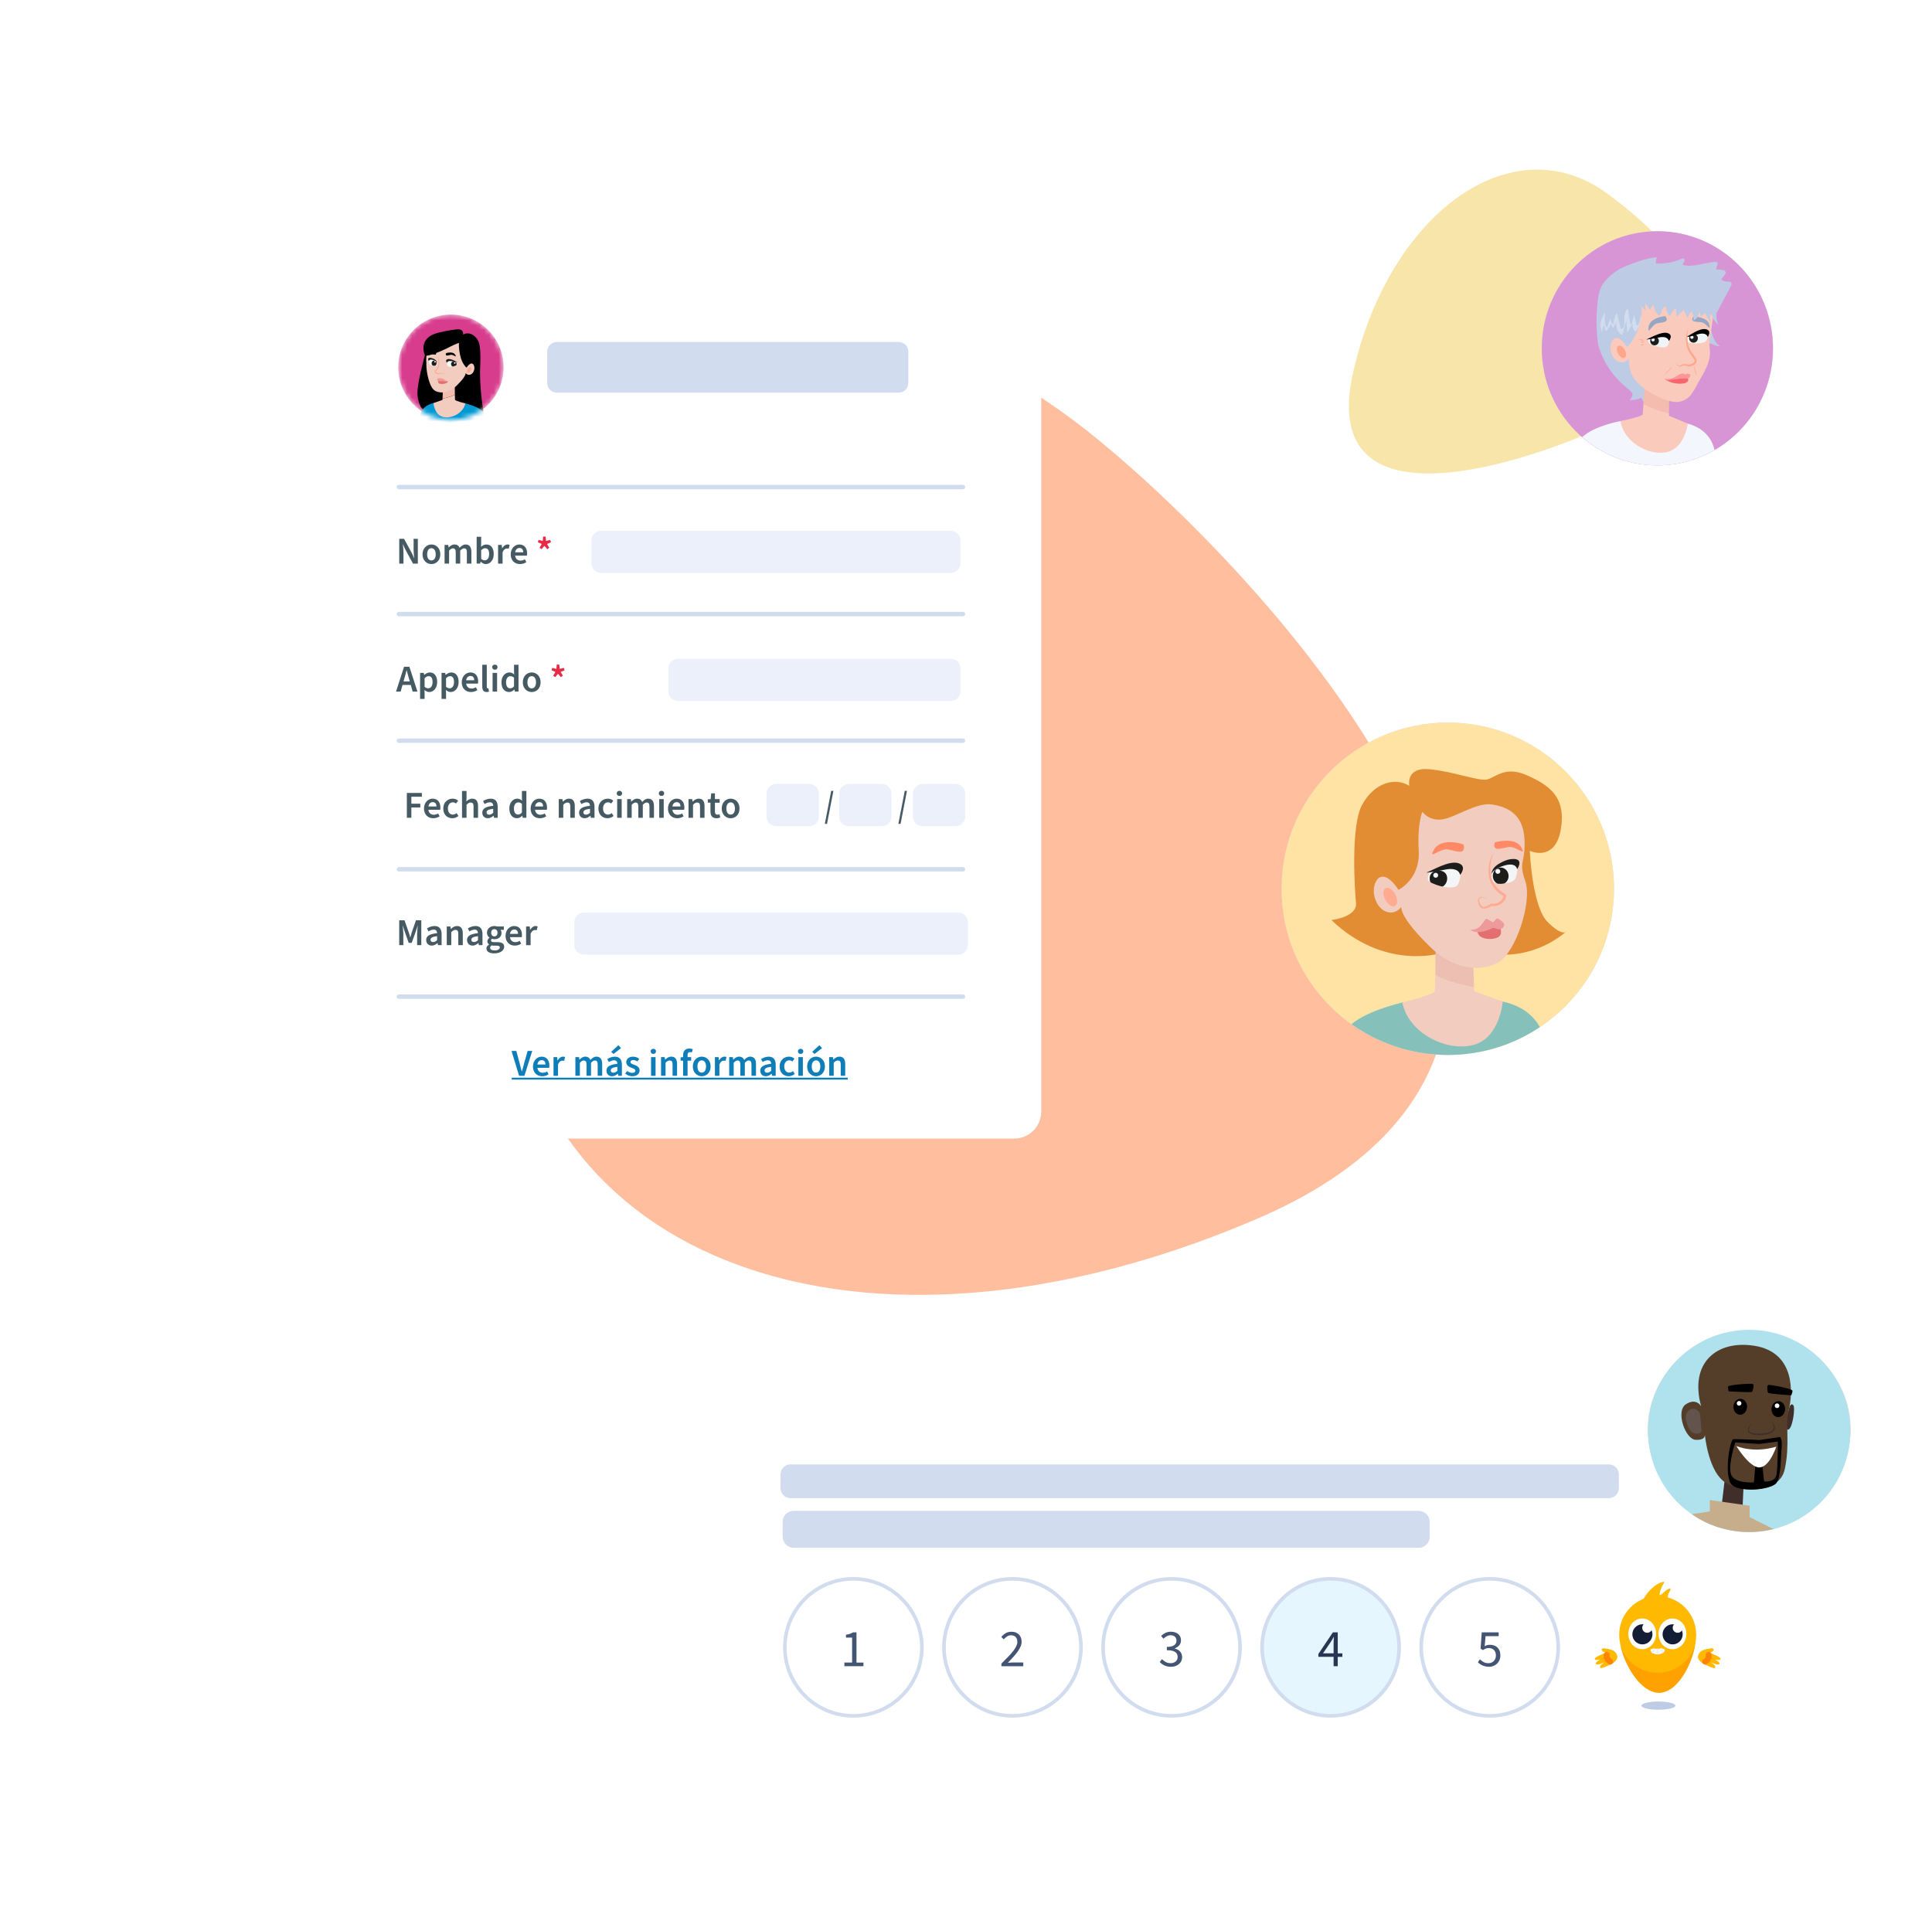 <?xml version="1.0" encoding="utf-8"?>
<svg xmlns="http://www.w3.org/2000/svg" width="401" height="398" viewBox="0 0 401 398" fill="none">
<path d="M106.499 174.964C129.649 34.625 193.899 63.188 228.512 91.751C263.179 120.349 352.21 213.896 260.757 253.083C169.303 292.27 93.282 255.2 106.506 174.973" fill="#FFBE9E"/>
<path d="M333.657 40.226C368.288 65.689 347.383 81.779 332.442 88.711C317.484 95.694 273.407 110.883 280.794 77.545C288.234 44.236 313.895 25.667 333.657 40.226Z" fill="#F8E5A9"/>
<g filter="url(#filter0_d_1_4262)">
<path d="M360.073 294.456H161.651C157.426 294.456 154 297.881 154 302.106V358.163C154 362.388 157.426 365.813 161.651 365.813H360.073C364.299 365.813 367.724 362.388 367.724 358.163V302.106C367.724 297.881 364.299 294.456 360.073 294.456Z" fill="white"/>
<path d="M175.258 345.879V345.127H176.862V339.955H175.588V339.372C175.91 339.311 176.194 339.242 176.432 339.157C176.67 339.073 176.885 338.973 177.077 338.858H177.768V345.135H179.218V345.886H175.258V345.879Z" fill="#445473"/>
<path d="M177.123 327.756C184.974 327.756 191.344 334.116 191.344 341.973C191.344 349.823 184.982 356.191 177.123 356.191C169.272 356.191 162.902 349.83 162.902 341.973C162.902 334.124 169.264 327.756 177.123 327.756Z" stroke="#D2DCEF" stroke-width="0.75"/>
<path d="M207.851 345.879V345.342C208.381 344.812 208.849 344.337 209.263 343.915C209.678 343.493 210.015 343.094 210.299 342.733C210.576 342.372 210.791 342.035 210.936 341.728C211.082 341.421 211.159 341.129 211.159 340.845C211.159 340.439 211.051 340.109 210.829 339.856C210.606 339.602 210.276 339.472 209.824 339.472C209.532 339.472 209.256 339.556 209.01 339.718C208.757 339.886 208.534 340.086 208.327 340.316L207.813 339.802C208.105 339.48 208.419 339.219 208.749 339.027C209.079 338.835 209.478 338.735 209.939 338.735C210.591 338.735 211.105 338.927 211.481 339.303C211.857 339.679 212.041 340.186 212.041 340.807C212.041 341.137 211.972 341.467 211.827 341.805C211.681 342.142 211.489 342.48 211.236 342.84C210.982 343.193 210.683 343.569 210.33 343.953C209.977 344.337 209.601 344.751 209.179 345.181C209.371 345.165 209.57 345.15 209.77 345.135C209.977 345.119 210.169 345.112 210.353 345.112H212.387V345.894H207.851V345.879Z" fill="#445473"/>
<path d="M210.146 327.756C217.997 327.756 224.367 334.116 224.367 341.973C224.367 349.823 218.004 356.191 210.146 356.191C202.295 356.191 195.925 349.83 195.925 341.973C195.925 334.124 202.287 327.756 210.146 327.756Z" stroke="#D2DCEF" stroke-width="0.75"/>
<path d="M243.031 346.009C242.754 346.009 242.493 345.979 242.263 345.925C242.033 345.871 241.818 345.794 241.634 345.702C241.442 345.61 241.273 345.503 241.12 345.388C240.966 345.273 240.836 345.142 240.721 345.012L241.181 344.421C241.396 344.644 241.642 344.835 241.926 345.004C242.21 345.173 242.555 345.257 242.977 345.257C243.399 345.257 243.752 345.142 244.021 344.912C244.289 344.682 244.427 344.367 244.427 343.968C244.427 343.761 244.389 343.577 244.312 343.401C244.236 343.224 244.105 343.078 243.936 342.955C243.767 342.833 243.53 342.733 243.246 342.672C242.962 342.603 242.609 342.572 242.187 342.572V341.881C242.563 341.881 242.877 341.851 243.13 341.782C243.384 341.713 243.591 341.62 243.744 341.505C243.906 341.39 244.013 341.252 244.082 341.091C244.151 340.93 244.182 340.753 244.182 340.577C244.182 340.232 244.074 339.963 243.86 339.764C243.645 339.564 243.345 339.464 242.977 339.464C242.685 339.464 242.417 339.533 242.171 339.664C241.926 339.794 241.695 339.971 241.48 340.178L240.997 339.602C241.266 339.349 241.565 339.134 241.895 338.973C242.225 338.812 242.593 338.728 243.015 338.728C243.322 338.728 243.606 338.766 243.86 338.851C244.113 338.927 244.335 339.05 244.527 339.196C244.711 339.349 244.857 339.533 244.965 339.748C245.064 339.971 245.118 340.224 245.118 340.508C245.118 340.93 245.003 341.283 244.765 341.551C244.527 341.82 244.22 342.035 243.844 342.181V342.227C244.059 342.28 244.259 342.357 244.435 342.449C244.619 342.549 244.78 342.672 244.919 342.825C245.057 342.979 245.164 343.147 245.241 343.347C245.318 343.546 245.356 343.761 245.356 344.007C245.356 344.314 245.295 344.59 245.172 344.843C245.049 345.096 244.888 345.303 244.673 345.472C244.458 345.641 244.22 345.779 243.944 345.871C243.668 345.963 243.361 346.009 243.038 346.009H243.031Z" fill="#445473"/>
<path d="M243.169 327.756C251.02 327.756 257.389 334.116 257.389 341.973C257.389 349.823 251.027 356.191 243.169 356.191C235.318 356.191 228.948 349.83 228.948 341.973C228.948 334.124 235.31 327.756 243.169 327.756Z" stroke="#D2DCEF" stroke-width="0.75"/>
<path d="M276.184 327.756C284.035 327.756 290.405 334.116 290.405 341.973C290.405 349.823 284.043 356.191 276.184 356.191C268.333 356.191 261.963 349.83 261.963 341.973C261.963 334.124 268.326 327.756 276.184 327.756Z" fill="#E6F6FE"/>
<path d="M276.798 345.879V343.945H273.636V343.354L276.645 338.866H277.658V343.224H278.617V343.953H277.658V345.887H276.798V345.879ZM274.596 343.216H276.798V341.183C276.798 340.991 276.798 340.769 276.813 340.508C276.821 340.247 276.836 340.024 276.852 339.833H276.806C276.721 340.001 276.629 340.17 276.529 340.331C276.437 340.493 276.338 340.661 276.23 340.83L274.588 343.232L274.596 343.216Z" fill="#2A3551"/>
<path d="M276.184 327.756C284.035 327.756 290.405 334.116 290.405 341.973C290.405 349.823 284.043 356.191 276.184 356.191C268.333 356.191 261.963 349.83 261.963 341.973C261.963 334.124 268.326 327.756 276.184 327.756Z" stroke="#D2DCEF" stroke-width="0.75"/>
<path d="M309.046 346.009C308.77 346.009 308.509 345.979 308.278 345.925C308.048 345.871 307.841 345.794 307.649 345.71C307.465 345.626 307.296 345.518 307.143 345.411C306.989 345.296 306.859 345.181 306.744 345.05L307.181 344.459C307.388 344.674 307.634 344.858 307.91 345.019C308.194 345.181 308.539 345.265 308.946 345.265C309.161 345.265 309.361 345.227 309.545 345.15C309.729 345.073 309.898 344.966 310.036 344.828C310.174 344.69 310.289 344.521 310.366 344.321C310.45 344.122 310.489 343.907 310.489 343.661C310.489 343.178 310.351 342.802 310.082 342.526C309.813 342.257 309.445 342.119 308.992 342.119C308.747 342.119 308.539 342.158 308.371 342.227C308.202 342.303 308.002 342.403 307.795 342.549L307.311 342.242L307.542 338.866H311.057V339.649H308.34L308.156 341.728C308.324 341.643 308.493 341.567 308.662 341.521C308.831 341.475 309.023 341.444 309.238 341.444C309.537 341.444 309.821 341.49 310.082 341.574C310.343 341.659 310.581 341.797 310.773 341.973C310.964 342.15 311.126 342.38 311.241 342.656C311.356 342.932 311.41 343.262 311.41 343.638C311.41 344.014 311.341 344.36 311.21 344.651C311.08 344.943 310.903 345.196 310.681 345.395C310.458 345.595 310.212 345.748 309.928 345.856C309.644 345.963 309.353 346.017 309.046 346.017V346.009Z" fill="#445473"/>
<path d="M309.207 327.756C317.058 327.756 323.428 334.116 323.428 341.973C323.428 349.823 317.066 356.191 309.207 356.191C301.356 356.191 294.986 349.83 294.986 341.973C294.986 334.124 301.348 327.756 309.207 327.756Z" stroke="#D2DCEF" stroke-width="0.75"/>
<path d="M340.956 332.398C340.956 332.398 341.087 331.899 341.547 331.239C342.015 330.572 343.389 328.776 345.238 328.37C345.722 328.262 345.169 328.769 344.832 329.613C344.494 330.464 344.34 331.101 344.563 331.116C344.786 331.132 345.269 330.518 345.776 330.18C346.282 329.843 346.65 329.613 346.727 329.843C346.796 330.073 346.282 330.763 346.205 331.147C346.106 331.607 346.198 332.191 346.244 332.168C346.244 332.168 346.244 333.963 343.849 333.963C341.455 333.963 340.964 332.405 340.964 332.405L340.956 332.398Z" fill="#FFB900"/>
<path d="M352.053 339.326C352.053 343.738 348.761 351.388 344.348 351.388C339.935 351.388 336.075 343.738 336.075 339.326C336.075 334.914 339.651 331.339 344.064 331.339C348.477 331.339 352.053 334.914 352.053 339.326Z" fill="#FFB900"/>
<path d="M344.064 347.245C340.465 347.245 337.41 344.897 336.359 341.643C337.326 345.986 340.641 351.388 344.348 351.388C348.055 351.388 351.125 345.71 351.869 341.321C350.925 344.743 347.786 347.252 344.064 347.252V347.245Z" fill="#FFA200"/>
<path d="M344.218 354.925C346.159 354.925 347.74 354.541 347.74 354.073C347.74 353.605 346.167 353.222 344.218 353.222C342.268 353.222 340.695 353.605 340.695 354.073C340.695 354.541 342.268 354.925 344.218 354.925Z" fill="#BECBE4"/>
<path d="M353.941 342.403C354.801 342.234 355.545 341.996 355.676 342.388C355.814 342.81 354.808 343.101 354.808 343.101C354.808 343.101 357.172 343.945 357.111 344.344C357.034 344.858 355.952 344.49 355.952 344.49C355.952 344.49 357.042 345.027 356.896 345.426C356.742 345.833 355.123 345.089 355.123 345.089C355.123 345.089 356.312 345.794 355.959 346.247C355.737 346.523 353.465 345.334 353.465 345.334C353.465 345.334 352.207 344.597 352.452 343.738C352.675 342.971 353.181 342.572 353.949 342.418L353.941 342.403Z" fill="#FFB900"/>
<path d="M354.647 343.531C354.647 343.531 354.793 344.429 353.926 344.943" stroke="#FF8405" stroke-width="1.21" stroke-miterlimit="10" stroke-linecap="round"/>
<path d="M354.747 343.869L355.952 344.482L354.655 344.076C354.501 344.022 354.593 343.8 354.739 343.869H354.747Z" fill="#FF8405"/>
<path d="M354.425 344.536L355.123 345.081L354.309 344.728C354.156 344.651 354.286 344.436 354.425 344.536Z" fill="#FF8405"/>
<path d="M334.18 342.403C333.32 342.234 332.576 341.996 332.445 342.388C332.307 342.81 333.312 343.101 333.312 343.101C333.312 343.101 330.949 343.945 331.01 344.344C331.087 344.858 332.169 344.49 332.169 344.49C332.169 344.49 331.079 345.027 331.225 345.426C331.378 345.833 332.998 345.089 332.998 345.089C332.998 345.089 331.808 345.794 332.161 346.247C332.384 346.523 334.655 345.334 334.655 345.334C334.655 345.334 335.914 344.597 335.668 343.738C335.446 342.971 334.939 342.572 334.172 342.418L334.18 342.403Z" fill="#FFB900"/>
<path d="M333.481 343.531C333.481 343.531 333.335 344.429 334.203 344.943" stroke="#FF8405" stroke-width="1.21" stroke-miterlimit="10" stroke-linecap="round"/>
<path d="M333.466 344.076L332.169 344.482L333.374 343.869C333.52 343.8 333.612 344.022 333.458 344.076H333.466Z" fill="#FF8405"/>
<path d="M333.819 344.728L333.005 345.081L333.704 344.536C333.842 344.436 333.972 344.659 333.819 344.728Z" fill="#FF8405"/>
<path d="M343.113 342.265H345.008C345.607 342.265 345.73 342.587 345.284 342.994C345.016 343.239 344.594 343.447 344.033 343.439C343.512 343.439 343.105 343.232 342.836 342.994C342.391 342.595 342.514 342.265 343.113 342.265Z" fill="#FCFAFA"/>
<path d="M343.373 342.196L342.982 343.186" stroke="#EBF0FA" stroke-width="0.4" stroke-miterlimit="10"/>
<path d="M344.709 342.165L345.146 343.124" stroke="#EBF0FA" stroke-width="0.4" stroke-miterlimit="10"/>
<path d="M344.064 342.265V343.439" stroke="#EBF0FA" stroke-width="0.4" stroke-miterlimit="10"/>
<path d="M340.856 342.365C342.445 342.365 343.742 340.938 343.742 339.173C343.742 337.408 342.453 335.981 340.856 335.981C339.26 335.981 337.971 337.408 337.971 339.173C337.971 340.938 339.26 342.365 340.856 342.365Z" fill="white"/>
<path d="M347.126 342.365C348.715 342.365 350.012 340.938 350.012 339.173C350.012 337.408 348.722 335.981 347.126 335.981C345.53 335.981 344.241 337.408 344.241 339.173C344.241 340.938 345.53 342.365 347.126 342.365Z" fill="white"/>
<path d="M340.895 341.36C342.046 341.36 342.982 340.423 342.982 339.273C342.982 338.122 342.046 337.186 340.895 337.186C339.743 337.186 338.807 338.122 338.807 339.273C338.807 340.423 339.743 341.36 340.895 341.36Z" fill="#131D35"/>
<path d="M347.165 341.36C348.316 341.36 349.252 340.423 349.252 339.273C349.252 338.122 348.316 337.186 347.165 337.186C346.013 337.186 345.077 338.122 345.077 339.273C345.077 340.423 346.013 341.36 347.165 341.36Z" fill="#131D35"/>
<path d="M341.892 338.95C342.46 338.95 342.928 338.49 342.928 337.914C342.928 337.339 342.468 336.879 341.892 336.879C341.317 336.879 340.856 337.339 340.856 337.914C340.856 338.49 341.317 338.95 341.892 338.95Z" fill="white"/>
<path d="M348.216 338.95C348.784 338.95 349.252 338.49 349.252 337.914C349.252 337.339 348.792 336.879 348.216 336.879C347.64 336.879 347.18 337.339 347.18 337.914C347.18 338.49 347.64 338.95 348.216 338.95Z" fill="white"/>
<path d="M333.961 304H164.039C162.913 304 162 304.94 162 306.1V308.9C162 310.06 162.913 311 164.039 311H333.961C335.087 311 336 310.06 336 308.9V306.1C336 304.94 335.087 304 333.961 304Z" fill="#D2DCEF"/>
<path d="M294.441 313.638H164.744C163.473 313.638 162.442 314.668 162.442 315.94V319.009C162.442 320.28 163.473 321.311 164.744 321.311H294.441C295.713 321.311 296.744 320.28 296.744 319.009V315.94C296.744 314.668 295.713 313.638 294.441 313.638Z" fill="#D2DCEF"/>
</g>
<g filter="url(#filter1_d_1_4262)">
<ellipse cx="363.062" cy="296.715" rx="21.062" ry="20.272" fill="#D9D9D9"/>
</g>
<g clip-path="url(#clip0_1_4262)">
<path d="M363.052 318.047C374.648 318.047 384.047 308.648 384.047 297.052C384.047 285.457 374.648 276.057 363.052 276.057C351.457 276.057 342.057 285.457 342.057 297.052C342.057 308.648 351.457 318.047 363.052 318.047Z" fill="#B0E2ED"/>
<path d="M371.287 292.643C371.287 292.643 371.581 291.001 372.219 291.721C372.681 292.245 371.994 297.062 371.006 296.776C370.02 296.489 371.285 292.643 371.285 292.643H371.287Z" fill="#3F2E29"/>
<path d="M358.018 306.839L357.215 313.594L361.604 314.653L361.89 308.388L358.018 306.839Z" fill="#3F2E29"/>
<path d="M364.064 279.361C356.242 278.158 350.599 282.98 353.088 291.941C353.088 291.941 352.089 290.09 349.912 291.517C347.736 292.945 349.801 298.756 351.905 298.888C354.167 299.03 353.841 297.723 353.841 297.723C353.841 297.723 354.445 304.686 357.554 307.339C360.662 309.993 369.281 310.313 370.433 305.024C371.587 299.734 370.479 296.017 371.29 292.643C372.098 289.269 372.697 280.685 364.067 279.361H364.064Z" fill="#543D29"/>
<path d="M359.5 308.295C361.263 309.859 367.743 309.263 368.726 307.835C369.71 306.407 369.588 302.453 369.782 300.566C369.976 298.678 369.441 298.309 369.441 298.309L365.231 298.937C365.231 298.937 360.628 298.72 359.807 298.743C358.986 298.766 357.739 306.73 359.503 308.292H359.5V308.295ZM359.273 306.01C358.658 303.96 360.171 299.44 360.171 299.44L365.141 299.755L369.008 299.254C369.008 299.254 369.015 304.43 368.724 306.124C368.429 307.817 366.14 307.525 366.14 307.525L365.768 303.965L364.361 303.839L364.041 307.729C364.041 307.729 359.887 308.062 359.273 306.013V306.01Z" fill="black"/>
<path d="M368.682 300.307C368.682 300.307 364.477 301.769 360.393 300.184C360.393 300.184 363.096 304.683 365.197 304.621C367.299 304.562 368.68 300.305 368.68 300.305H368.682V300.307Z" fill="white"/>
<path d="M367.384 295.09C368.125 295.372 368.509 296.484 367.877 296.951C367.281 297.416 366.429 297.53 365.644 297.579C364.854 297.628 364.005 297.607 363.3 297.331C362.972 297.225 362.949 296.735 363.065 296.389C363.176 296.014 363.437 295.679 363.752 295.421C363.403 295.635 363.091 295.934 362.91 296.332C362.76 296.696 362.688 297.297 363.176 297.558C363.982 297.932 364.831 297.932 365.662 297.914C366.478 297.829 367.366 297.741 368.053 297.14C368.388 296.828 368.494 296.291 368.295 295.896C368.109 295.519 367.8 295.155 367.384 295.09Z" fill="#3F2E29"/>
<path d="M362.61 292.114C362.668 291.202 362.084 290.423 361.305 290.373C360.527 290.324 359.849 291.024 359.792 291.936C359.734 292.848 360.319 293.627 361.097 293.676C361.875 293.725 362.553 293.026 362.61 292.114Z" fill="black"/>
<path d="M370.505 292.61C370.563 291.698 369.979 290.919 369.2 290.87C368.422 290.821 367.744 291.52 367.687 292.432C367.629 293.344 368.214 294.123 368.992 294.173C369.77 294.222 370.448 293.522 370.505 292.61Z" fill="black"/>
<path d="M368.842 292.302C369.109 292.302 369.325 292.086 369.325 291.819C369.325 291.553 369.109 291.337 368.842 291.337C368.576 291.337 368.36 291.553 368.36 291.819C368.36 292.086 368.576 292.302 368.842 292.302Z" fill="white"/>
<path d="M360.964 291.804C361.23 291.804 361.446 291.588 361.446 291.321C361.446 291.055 361.23 290.838 360.964 290.838C360.697 290.838 360.481 291.055 360.481 291.321C360.481 291.588 360.697 291.804 360.964 291.804Z" fill="white"/>
<path d="M371.791 289.651C371.791 289.651 367.061 289.352 366.966 289.122C366.868 288.892 366.617 287.575 367.069 287.501C367.521 287.426 372.036 288.298 372.044 288.698C372.051 289.099 371.791 289.651 371.791 289.651Z" fill="black"/>
<path d="M358.808 288.83C358.808 288.83 363.537 289.13 363.661 288.913C363.788 288.698 364.203 287.421 363.765 287.291C363.326 287.162 358.738 287.459 358.679 287.854C358.62 288.249 358.808 288.83 358.808 288.83Z" fill="black"/>
<path d="M352.845 293.397C352.845 293.397 352.138 292.145 351.058 292.501C350.318 292.733 349.714 293.456 349.91 294.775C350.279 296.301 350.824 297.303 351.743 297.571C352.646 297.775 353.155 297.326 353.168 297.104C353.18 296.882 352.842 293.397 352.842 293.397H352.845Z" fill="#63534D"/>
<path d="M368.104 317.428L363.145 314.934V312.572L354.884 311.392V313.754L351.151 314.33C353.031 315.66 355.07 316.571 356.838 317.116L358.532 317.552L359.479 317.735C362.267 318.246 365.339 318.104 368.104 317.428Z" fill="#C6AE8D"/>
</g>
<g clip-path="url(#clip1_1_4262)">
<g filter="url(#filter2_d_1_4262)">
<path d="M210.535 48.998H73.298C70.218 48.998 67.722 51.496 67.722 54.577V230.771C67.722 233.852 70.218 236.35 73.298 236.35H210.535C213.615 236.35 216.111 233.852 216.111 230.771V54.577C216.111 51.496 213.615 48.998 210.535 48.998Z" fill="white"/>
</g>
<path d="M186.538 70.995H115.562C114.462 70.995 113.57 71.887 113.57 72.987V79.512C113.57 80.613 114.462 81.505 115.562 81.505H186.538C187.638 81.505 188.529 80.613 188.529 79.512V72.987C188.529 71.887 187.638 70.995 186.538 70.995Z" fill="#D2DCEF"/>
<mask id="mask0_1_4262" style="mask-type:luminance" maskUnits="userSpaceOnUse" x="82" y="65" width="23" height="23">
<path d="M93.586 87.198C99.629 87.198 104.529 82.296 104.529 76.25C104.529 70.203 99.629 65.301 93.586 65.301C87.542 65.301 82.643 70.203 82.643 76.25C82.643 82.296 87.542 87.198 93.586 87.198Z" fill="white"/>
</mask>
<g mask="url(#mask0_1_4262)">
<path d="M93.586 87.198C99.629 87.198 104.529 82.296 104.529 76.25C104.529 70.203 99.629 65.301 93.586 65.301C87.542 65.301 82.643 70.203 82.643 76.25C82.643 82.296 87.542 87.198 93.586 87.198Z" fill="#D73C8D"/>
<path d="M96.12 69.466C96.12 69.466 96.379 68.215 94.786 68.375C93.192 68.534 91.619 68.923 91.047 69.052C86.516 70.113 88.189 73.749 88.189 73.749C88.189 73.749 86.486 79.806 86.65 81.938C86.924 85.524 88.931 86.247 91.604 86.082C94.278 85.923 100.476 85.973 100.476 85.973C100.476 85.973 99.645 82.371 99.63 77.186C99.63 76.25 99.978 72.1 99.237 70.731C98.45 69.276 97.091 68.878 96.12 69.466Z" fill="black"/>
<path d="M95.214 83.557L96.578 83.746C96.578 83.746 100.148 84.528 100.476 85.978C100.805 87.427 90.564 88.523 87.109 86.79C87.109 86.79 87.099 84.309 89.966 83.676C92.834 83.044 95.214 83.557 95.214 83.557Z" fill="#0099D4"/>
<path d="M91.958 80.04L94.392 79.188C94.392 79.188 94.392 80.812 94.407 81.938C93.954 82.187 93.173 82.496 91.853 82.745L91.953 80.035L91.958 80.04Z" fill="#F4BCAE"/>
<path d="M91.848 82.999L91.858 82.75C93.177 82.501 93.954 82.192 94.412 81.943C94.417 82.476 94.427 82.899 94.437 82.979C94.467 83.228 96.583 83.746 96.583 83.746C96.17 85.788 93.65 86.999 91.903 86.54C90.156 86.077 89.971 83.681 89.971 83.681L91.853 83.004L91.848 82.999Z" fill="#F2CCBF"/>
<path d="M95.259 71.179C95.259 71.179 94.457 71.458 93.656 71.866C89.867 73.804 88.502 73.844 88.502 73.844C88.418 75.453 88.502 74.486 88.493 75.742C88.478 77.146 89.1 80.459 90.29 81.116C91.559 81.818 93.342 81.455 94.721 80.115C96.1 78.775 96.653 77.913 96.658 77.445C96.658 77.445 96.927 77.874 97.444 77.809C97.962 77.744 98.37 77.216 98.45 76.593C98.53 75.971 98.236 75.343 97.758 75.468C97.28 75.587 96.842 76.324 96.842 76.324C96.842 76.324 95.891 75.582 95.507 73.754C95.144 72.011 95.264 71.179 95.264 71.179H95.259Z" fill="#F2CCBF"/>
<path d="M92.719 74.93C92.719 74.93 92.729 75.757 92.963 76.02C93.307 76.419 94.801 75.896 94.88 75.697C94.96 75.498 94.786 75.099 94.786 75.099L93.516 74.785L92.725 74.93H92.719Z" fill="#F3F5F7"/>
<path d="M92.779 75.333C92.779 75.333 92.281 74.75 92.899 74.556C93.516 74.367 94.611 75.044 95.01 75.179C95.01 75.179 94.671 75.174 93.8 74.989C92.819 74.78 92.779 75.333 92.779 75.333Z" fill="#1D1D1B"/>
<path d="M89 74.925C89 74.925 89 75.303 89.155 75.602C89.324 75.936 90.315 75.976 90.559 75.841C90.773 75.727 90.718 75.562 90.708 75.448C90.688 75.194 90.514 74.935 90.305 74.805C90.001 74.616 89.09 74.113 88.995 74.93L89 74.925Z" fill="#F3F5F7"/>
<path d="M90.618 75.443C90.604 75.642 90.489 75.806 90.335 75.896C90.25 75.941 89.902 75.921 89.832 75.881C89.668 75.776 89.563 75.577 89.583 75.358C89.608 75.054 89.857 74.825 90.145 74.845C90.429 74.87 90.643 75.134 90.618 75.443Z" fill="#1D1D1B"/>
<path d="M90.723 75.283C90.723 75.283 90.693 74.945 90.374 74.706C90.056 74.466 89.762 74.377 89.692 74.352C89.508 74.282 88.483 74.078 89.015 74.96C89.015 74.96 89.055 74.481 89.852 74.71C90.648 74.94 90.718 75.278 90.718 75.278L90.723 75.283Z" fill="#1D1D1B"/>
<path d="M94.776 75.607C94.771 75.682 94.761 75.757 94.726 75.811C94.681 75.876 93.979 76.14 93.904 76.09C93.72 75.976 93.606 75.751 93.626 75.507C93.656 75.169 93.924 75.019 94.243 75.049C94.562 75.079 94.806 75.263 94.776 75.602V75.607Z" fill="#1D1D1B"/>
<path d="M94.382 75.522C94.473 75.522 94.547 75.449 94.547 75.358C94.547 75.267 94.473 75.194 94.382 75.194C94.292 75.194 94.218 75.267 94.218 75.358C94.218 75.449 94.292 75.522 94.382 75.522Z" fill="#F3F5F7"/>
<path d="M90.295 75.263C90.386 75.263 90.459 75.19 90.459 75.099C90.459 75.008 90.386 74.935 90.295 74.935C90.204 74.935 90.131 75.008 90.131 75.099C90.131 75.19 90.204 75.263 90.295 75.263Z" fill="#F3F5F7"/>
<path d="M91.012 78.984C91.012 78.984 90.803 79.448 91.166 79.632C91.53 79.816 92.959 79.716 92.968 79.114L91.017 78.984H91.012Z" fill="#E46F70"/>
<path d="M90.743 78.78C90.743 79.189 91.067 79.084 91.49 79.094C92.037 79.109 92.769 79.338 92.959 79.114C92.959 79.114 92.62 79.124 92.261 78.825C92.017 78.621 91.569 78.491 91.226 78.506C90.882 78.521 90.738 78.606 90.738 78.775L90.743 78.78Z" fill="#EF9A9A"/>
<path d="M90.494 73.206C90.484 73.171 89.155 72.808 88.761 73.5C88.368 74.192 89.095 73.406 89.598 73.5C90.101 73.59 90.663 73.819 90.494 73.211V73.206Z" fill="black"/>
<path d="M92.545 73.341C92.555 73.301 94.009 72.848 94.477 73.645C94.945 74.442 94.104 73.545 93.551 73.659C92.998 73.774 92.391 74.053 92.545 73.341Z" fill="black"/>
<path d="M97.699 76.975C97.872 76.655 97.864 76.317 97.683 76.219C97.501 76.121 97.214 76.301 97.042 76.621C96.87 76.94 96.877 77.279 97.059 77.377C97.24 77.475 97.527 77.295 97.699 76.975Z" fill="#FFAB91"/>
</g>
<path d="M90.927 73.933C91.057 74.347 91.156 74.775 91.176 75.219C91.201 75.652 91.176 76.125 90.922 76.529C90.793 76.748 90.574 76.852 90.484 77.002C90.374 77.151 90.449 77.291 90.628 77.39C90.803 77.47 90.997 77.555 91.181 77.46C91.4 77.4 91.664 77.385 91.863 77.555L91.828 77.54C91.933 77.54 92.047 77.525 92.137 77.465C92.232 77.405 92.261 77.286 92.232 77.171C92.276 77.276 92.266 77.42 92.167 77.505C92.072 77.59 91.953 77.624 91.828 77.644H91.813L91.788 77.629C91.634 77.525 91.41 77.54 91.226 77.609C91.012 77.739 90.733 77.659 90.534 77.56C90.429 77.505 90.32 77.425 90.255 77.296C90.19 77.161 90.225 76.992 90.3 76.892C90.439 76.663 90.648 76.578 90.743 76.414C90.967 76.085 90.997 75.642 91.017 75.224C91.017 74.8 90.987 74.367 90.922 73.939L90.927 73.933Z" fill="#FFAB91"/>
<path d="M106.177 218.169H107.168L107.855 220.744C108.014 221.327 108.129 221.83 108.303 222.413H108.333C108.507 221.83 108.616 221.327 108.781 220.744L109.513 218.169H110.473L108.85 223.325H107.74L106.172 218.169H106.177Z" fill="#0F7DB8"/>
<path d="M110.628 221.387C110.628 220.127 111.509 219.355 112.415 219.355C113.461 219.355 114.028 220.112 114.028 221.198C114.028 221.387 114.013 221.531 113.979 221.671H111.534C111.629 222.318 112.037 222.697 112.654 222.697C112.988 222.697 113.286 222.602 113.55 222.428L113.864 223.011C113.501 223.28 113.028 223.419 112.525 223.419C111.454 223.419 110.618 222.677 110.618 221.387H110.628ZM113.212 220.974C113.212 220.406 112.943 220.077 112.44 220.077C111.997 220.077 111.619 220.391 111.544 220.974H113.217H113.212Z" fill="#0F7DB8"/>
<path d="M114.88 219.444H115.646L115.716 220.137H115.741C116.025 219.634 116.433 219.35 116.841 219.35C117.04 219.35 117.165 219.38 117.284 219.429L117.095 220.226C116.976 220.197 116.881 220.182 116.727 220.182C116.418 220.182 116.05 220.386 115.821 220.979V223.33H114.885V219.449L114.88 219.444Z" fill="#0F7DB8"/>
<path d="M119.42 219.444H120.187L120.257 219.972H120.282C120.61 219.634 120.984 219.35 121.471 219.35C122.039 219.35 122.363 219.609 122.542 220.042C122.91 219.649 123.289 219.35 123.787 219.35C124.608 219.35 124.986 219.918 124.986 220.894V223.32H124.05V221.008C124.05 220.376 123.871 220.152 123.468 220.152C123.229 220.152 122.965 220.301 122.671 220.625V223.32H121.74V221.008C121.74 220.376 121.551 220.152 121.158 220.152C120.924 220.152 120.655 220.301 120.361 220.625V223.32H119.425V219.439L119.42 219.444Z" fill="#0F7DB8"/>
<path d="M125.873 222.284C125.873 221.432 126.55 221.008 128.143 220.834C128.128 220.441 127.969 220.107 127.451 220.107C127.072 220.107 126.709 220.266 126.365 220.47L126.037 219.858C126.46 219.589 127.013 219.355 127.63 219.355C128.591 219.355 129.079 219.952 129.079 221.033V223.325H128.322L128.242 222.901H128.213C127.864 223.2 127.486 223.419 127.033 223.419C126.356 223.419 125.883 222.961 125.883 222.284H125.873ZM128.138 222.284V221.462C127.082 221.586 126.769 221.825 126.769 222.219C126.769 222.548 126.988 222.677 127.306 222.677C127.625 222.677 127.859 222.553 128.143 222.284H128.138ZM126.858 218.349L128.357 216.969L128.895 217.581L127.326 218.802L126.863 218.344L126.858 218.349Z" fill="#0F7DB8"/>
<path d="M129.771 222.851L130.179 222.323C130.518 222.597 130.871 222.717 131.265 222.717C131.658 222.717 131.872 222.528 131.872 222.269C131.872 221.945 131.494 221.82 131.06 221.661C130.503 221.457 129.98 221.133 129.98 220.52C129.98 219.843 130.533 219.355 131.399 219.355C131.927 219.355 132.375 219.554 132.688 219.828L132.285 220.356C132.011 220.152 131.728 220.057 131.419 220.057C131.031 220.057 130.861 220.246 130.861 220.475C130.861 220.759 131.135 220.869 131.628 221.033C132.225 221.238 132.753 221.546 132.753 222.214C132.753 222.881 132.215 223.419 131.235 223.419C130.697 223.419 130.149 223.215 129.771 222.851Z" fill="#0F7DB8"/>
<path d="M135.043 218.254C135.043 217.94 135.272 217.726 135.601 217.726C135.93 217.726 136.159 217.94 136.159 218.254C136.159 218.568 135.93 218.782 135.601 218.782C135.272 218.782 135.043 218.568 135.043 218.254ZM135.128 219.444H136.064V223.325H135.128V219.444Z" fill="#0F7DB8"/>
<path d="M137.199 219.444H137.966L138.036 219.962H138.06C138.409 219.634 138.802 219.35 139.33 219.35C140.166 219.35 140.53 219.918 140.53 220.894V223.32H139.599V221.008C139.599 220.376 139.42 220.152 139.006 220.152C138.668 220.152 138.449 220.311 138.14 220.625V223.32H137.204V219.439L137.199 219.444Z" fill="#0F7DB8"/>
<path d="M141.784 220.187H141.267V219.494L141.784 219.449V219.071C141.784 218.269 142.153 217.666 143.074 217.666C143.358 217.666 143.627 217.736 143.791 217.801L143.602 218.468C143.457 218.428 143.328 218.403 143.198 218.403C142.875 218.403 142.711 218.608 142.711 219.051V219.444H143.457V220.187H142.711V223.325H141.78V220.187H141.784Z" fill="#0F7DB8"/>
<path d="M143.801 221.392C143.801 220.102 144.682 219.35 145.653 219.35C146.624 219.35 147.495 220.097 147.495 221.392C147.495 222.687 146.614 223.419 145.653 223.419C144.692 223.419 143.801 222.677 143.801 221.392ZM146.544 221.392C146.544 220.62 146.211 220.117 145.653 220.117C145.095 220.117 144.762 220.62 144.762 221.392C144.762 222.164 145.09 222.662 145.653 222.662C146.216 222.662 146.544 222.159 146.544 221.392Z" fill="#0F7DB8"/>
<path d="M148.381 219.444H149.148L149.218 220.137H149.243C149.526 219.634 149.935 219.35 150.343 219.35C150.542 219.35 150.666 219.38 150.786 219.429L150.597 220.226C150.477 220.197 150.383 220.182 150.228 220.182C149.92 220.182 149.551 220.386 149.322 220.979V223.33H148.386V219.449L148.381 219.444Z" fill="#0F7DB8"/>
<path d="M151.344 219.444H152.11L152.18 219.972H152.205C152.533 219.634 152.907 219.35 153.395 219.35C153.962 219.35 154.286 219.609 154.465 220.042C154.834 219.649 155.212 219.35 155.71 219.35C156.531 219.35 156.91 219.918 156.91 220.894V223.32H155.974V221.008C155.974 220.376 155.795 220.152 155.391 220.152C155.152 220.152 154.888 220.301 154.595 220.625V223.32H153.664V221.008C153.664 220.376 153.474 220.152 153.081 220.152C152.847 220.152 152.578 220.301 152.285 220.625V223.32H151.349V219.439L151.344 219.444Z" fill="#0F7DB8"/>
<path d="M157.796 222.284C157.796 221.432 158.473 221.008 160.066 220.834C160.051 220.441 159.892 220.107 159.374 220.107C158.996 220.107 158.632 220.266 158.289 220.47L157.96 219.858C158.383 219.589 158.936 219.355 159.553 219.355C160.514 219.355 161.002 219.952 161.002 221.033V223.325H160.245L160.166 222.901H160.136C159.787 223.2 159.409 223.419 158.956 223.419C158.279 223.419 157.806 222.961 157.806 222.284H157.796ZM160.061 222.284V221.462C159.006 221.586 158.692 221.825 158.692 222.219C158.692 222.548 158.911 222.677 159.23 222.677C159.548 222.677 159.782 222.553 160.066 222.284H160.061Z" fill="#0F7DB8"/>
<path d="M161.814 221.392C161.814 220.102 162.725 219.35 163.765 219.35C164.253 219.35 164.617 219.529 164.901 219.783L164.452 220.366C164.253 220.192 164.059 220.112 163.815 220.112C163.203 220.112 162.775 220.615 162.775 221.387C162.775 222.159 163.193 222.657 163.785 222.657C164.094 222.657 164.358 222.533 164.582 222.348L164.96 222.941C164.592 223.265 164.134 223.414 163.691 223.414C162.635 223.414 161.814 222.672 161.814 221.387V221.392Z" fill="#0F7DB8"/>
<path d="M165.617 218.254C165.617 217.94 165.846 217.726 166.175 217.726C166.504 217.726 166.733 217.94 166.733 218.254C166.733 218.568 166.504 218.782 166.175 218.782C165.846 218.782 165.617 218.568 165.617 218.254ZM165.707 219.444H166.643V223.325H165.707V219.444Z" fill="#0F7DB8"/>
<path d="M167.524 221.392C167.524 220.102 168.406 219.35 169.376 219.35C170.347 219.35 171.219 220.097 171.219 221.392C171.219 222.687 170.337 223.419 169.376 223.419C168.416 223.419 167.524 222.677 167.524 221.392ZM170.268 221.392C170.268 220.62 169.934 220.117 169.376 220.117C168.819 220.117 168.485 220.62 168.485 221.392C168.485 222.164 168.814 222.662 169.376 222.662C169.939 222.662 170.268 222.159 170.268 221.392ZM168.58 218.349L170.078 216.969L170.616 217.581L169.048 218.802L168.585 218.344L168.58 218.349Z" fill="#0F7DB8"/>
<path d="M172.105 219.444H172.866L172.936 219.962H172.961C173.31 219.634 173.703 219.35 174.231 219.35C175.067 219.35 175.43 219.918 175.43 220.894V223.32H174.499V221.008C174.499 220.376 174.32 220.152 173.907 220.152C173.568 220.152 173.349 220.311 173.041 220.625V223.32H172.105V219.439V219.444Z" fill="#0F7DB8"/>
<path d="M106.207 224.112V223.718H175.958V224.112H106.207Z" fill="#0F7DB8"/>
<path d="M82.787 101.11H199.866" stroke="#D2DCEF" stroke-width="0.92" stroke-miterlimit="10" stroke-linecap="round"/>
<path d="M82.787 127.475H199.866" stroke="#D2DCEF" stroke-width="0.92" stroke-miterlimit="10" stroke-linecap="round"/>
<path d="M82.787 153.755H199.866" stroke="#D2DCEF" stroke-width="0.92" stroke-miterlimit="10" stroke-linecap="round"/>
<path d="M82.787 180.448H199.866" stroke="#D2DCEF" stroke-width="0.92" stroke-miterlimit="10" stroke-linecap="round"/>
<path d="M82.787 206.892H199.866" stroke="#D2DCEF" stroke-width="0.92" stroke-miterlimit="10" stroke-linecap="round"/>
<path d="M82.867 111.849H83.867L85.411 114.688C85.6 115.037 85.774 115.445 85.939 115.854H85.968C85.914 115.301 85.849 114.673 85.849 114.105V111.849H86.725V117.004H85.724L84.181 114.165C83.992 113.817 83.818 113.408 83.653 113H83.623C83.678 113.538 83.743 114.175 83.743 114.748V117.004H82.867V111.849Z" fill="#465A64"/>
<path d="M87.696 115.072C87.696 113.782 88.577 113.03 89.548 113.03C90.519 113.03 91.39 113.777 91.39 115.072C91.39 116.367 90.509 117.099 89.548 117.099C88.587 117.099 87.696 116.357 87.696 115.072ZM90.439 115.072C90.439 114.3 90.106 113.797 89.548 113.797C88.99 113.797 88.657 114.3 88.657 115.072C88.657 115.844 88.986 116.342 89.548 116.342C90.111 116.342 90.439 115.839 90.439 115.072Z" fill="#465A64"/>
<path d="M92.271 113.124H93.038L93.108 113.652H93.133C93.461 113.314 93.835 113.03 94.323 113.03C94.89 113.03 95.214 113.289 95.393 113.722C95.761 113.328 96.14 113.03 96.638 113.03C97.459 113.03 97.838 113.597 97.838 114.574V116.999H96.902V114.688C96.902 114.056 96.722 113.832 96.319 113.832C96.08 113.832 95.816 113.981 95.522 114.305V116.999H94.591V114.688C94.591 114.056 94.402 113.832 94.009 113.832C93.775 113.832 93.506 113.981 93.212 114.305V116.999H92.276V113.119L92.271 113.124Z" fill="#465A64"/>
<path d="M99.774 116.591H99.749L99.665 116.999H98.933V111.436H99.869V112.87L99.839 113.508C100.163 113.224 100.556 113.03 100.949 113.03C101.92 113.03 102.478 113.812 102.478 115.002C102.478 116.332 101.691 117.099 100.83 117.099C100.476 117.099 100.098 116.92 99.774 116.596V116.591ZM101.522 115.017C101.522 114.25 101.268 113.802 100.695 113.802C100.422 113.802 100.153 113.936 99.869 114.225V116.013C100.128 116.242 100.407 116.322 100.626 116.322C101.128 116.322 101.522 115.879 101.522 115.012V115.017Z" fill="#465A64"/>
<path d="M103.374 113.124H104.141L104.21 113.817H104.235C104.519 113.314 104.927 113.03 105.336 113.03C105.535 113.03 105.659 113.059 105.779 113.109L105.589 113.906C105.47 113.876 105.375 113.861 105.221 113.861C104.912 113.861 104.544 114.066 104.315 114.658V117.009H103.379V113.129L103.374 113.124Z" fill="#465A64"/>
<path d="M106.008 115.062C106.008 113.802 106.889 113.03 107.795 113.03C108.841 113.03 109.408 113.787 109.408 114.873C109.408 115.062 109.393 115.206 109.358 115.346H106.914C107.008 115.993 107.417 116.372 108.034 116.372C108.368 116.372 108.666 116.277 108.93 116.103L109.244 116.686C108.88 116.955 108.407 117.094 107.905 117.094C106.834 117.094 105.998 116.352 105.998 115.062H106.008ZM108.592 114.653C108.592 114.086 108.323 113.757 107.82 113.757C107.377 113.757 106.998 114.071 106.924 114.653H108.597H108.592Z" fill="#465A64"/>
<path d="M111.992 113.707L112.45 112.925L111.639 112.571L111.788 112.088L112.654 112.287L112.739 111.391H113.252L113.336 112.287L114.203 112.088L114.362 112.571L113.54 112.925L114.003 113.707L113.595 114.006L112.998 113.314L112.4 114.006L111.992 113.707Z" fill="#E72B47"/>
<path d="M82.857 191.048H83.962L84.843 193.568C84.953 193.902 85.047 194.201 85.142 194.579H85.172C85.266 194.201 85.346 193.902 85.456 193.568L86.337 191.048H87.442V196.203H86.576V193.852C86.576 193.364 86.656 192.656 86.72 192.183H86.69L86.282 193.428L85.446 195.73H84.833L84.012 193.428L83.603 192.183H83.574C83.638 192.656 83.713 193.364 83.713 193.852V196.203H82.862V191.048H82.857Z" fill="#465A64"/>
<path d="M88.453 195.162C88.453 194.31 89.13 193.887 90.723 193.712C90.708 193.319 90.549 192.985 90.031 192.985C89.653 192.985 89.289 193.145 88.946 193.349L88.617 192.736C89.04 192.467 89.593 192.233 90.21 192.233C91.171 192.233 91.659 192.831 91.659 193.912V196.203H90.902L90.823 195.78H90.793C90.444 196.078 90.066 196.298 89.613 196.298C88.936 196.298 88.463 195.839 88.463 195.162H88.453ZM90.723 195.162V194.34C89.668 194.465 89.354 194.704 89.354 195.097C89.354 195.426 89.573 195.555 89.892 195.555C90.21 195.555 90.444 195.431 90.728 195.162H90.723Z" fill="#465A64"/>
<path d="M92.725 192.328H93.491L93.561 192.846H93.586C93.934 192.517 94.328 192.233 94.855 192.233C95.692 192.233 96.055 192.801 96.055 193.777V196.203H95.124V193.892C95.124 193.259 94.945 193.035 94.532 193.035C94.193 193.035 93.974 193.194 93.665 193.508V196.203H92.729V192.323L92.725 192.328Z" fill="#465A64"/>
<path d="M96.936 195.162C96.936 194.31 97.614 193.887 99.207 193.712C99.192 193.319 99.032 192.985 98.515 192.985C98.136 192.985 97.773 193.145 97.429 193.349L97.101 192.736C97.524 192.467 98.077 192.233 98.694 192.233C99.655 192.233 100.143 192.831 100.143 193.912V196.203H99.386L99.306 195.78H99.276C98.928 196.078 98.55 196.298 98.097 196.298C97.419 196.298 96.946 195.839 96.946 195.162H96.936ZM99.207 195.162V194.34C98.151 194.465 97.838 194.704 97.838 195.097C97.838 195.426 98.057 195.555 98.375 195.555C98.694 195.555 98.928 195.431 99.212 195.162H99.207Z" fill="#465A64"/>
<path d="M100.949 196.905C100.949 196.576 101.153 196.298 101.507 196.078V196.049C101.308 195.924 101.153 195.715 101.153 195.401C101.153 195.087 101.358 194.843 101.587 194.684V194.654C101.318 194.455 101.074 194.086 101.074 193.628C101.074 192.736 101.801 192.233 102.612 192.233C102.826 192.233 103.03 192.273 103.185 192.328H104.574V193.02H103.882C104.001 193.164 104.096 193.399 104.096 193.658C104.096 194.519 103.434 194.973 102.617 194.973C102.453 194.973 102.269 194.943 102.099 194.878C101.99 194.973 101.92 195.067 101.92 195.242C101.92 195.456 102.079 195.58 102.542 195.58H103.23C104.151 195.58 104.648 195.869 104.648 196.542C104.648 197.304 103.847 197.911 102.577 197.911C101.656 197.911 100.964 197.583 100.964 196.9L100.949 196.905ZM103.737 196.691C103.737 196.397 103.498 196.312 103.065 196.312H102.547C102.333 196.312 102.169 196.298 102.02 196.258C101.816 196.417 101.731 196.581 101.731 196.761C101.731 197.109 102.109 197.304 102.707 197.304C103.304 197.304 103.737 197.02 103.737 196.691ZM103.264 193.628C103.264 193.145 102.981 192.881 102.612 192.881C102.244 192.881 101.95 193.15 101.95 193.628C101.95 194.106 102.249 194.39 102.612 194.39C102.976 194.39 103.264 194.116 103.264 193.628Z" fill="#465A64"/>
<path d="M104.932 194.265C104.932 193.005 105.813 192.233 106.72 192.233C107.77 192.233 108.333 192.99 108.333 194.076C108.333 194.265 108.318 194.41 108.288 194.549H105.843C105.938 195.197 106.346 195.575 106.964 195.575C107.292 195.575 107.596 195.481 107.86 195.306L108.173 195.889C107.81 196.158 107.337 196.298 106.834 196.298C105.764 196.298 104.927 195.555 104.927 194.265H104.932ZM107.516 193.857C107.516 193.289 107.247 192.96 106.744 192.96C106.301 192.96 105.923 193.274 105.848 193.857H107.516Z" fill="#465A64"/>
<path d="M109.189 192.328H109.956L110.025 193.02H110.05C110.334 192.517 110.742 192.233 111.151 192.233C111.35 192.233 111.474 192.263 111.594 192.313L111.405 193.11C111.285 193.08 111.19 193.065 111.036 193.065C110.727 193.065 110.359 193.269 110.13 193.862V196.213H109.194V192.333L109.189 192.328Z" fill="#465A64"/>
<path d="M197.362 110.19H124.752C123.653 110.19 122.761 111.082 122.761 112.183V116.955C122.761 118.055 123.653 118.947 124.752 118.947H197.362C198.461 118.947 199.353 118.055 199.353 116.955V112.183C199.353 111.082 198.461 110.19 197.362 110.19Z" fill="#EBF0FA"/>
<path d="M83.867 138.413H84.973L86.641 143.568H85.65L85.256 142.189H83.549L83.155 143.568H82.2L83.867 138.413ZM83.758 141.451H85.047L84.873 140.839C84.709 140.296 84.559 139.703 84.41 139.145H84.38C84.246 139.713 84.096 140.296 83.932 140.839L83.758 141.451Z" fill="#465A64"/>
<path d="M87.193 139.688H87.96L88.03 140.097H88.055C88.388 139.823 88.796 139.593 89.219 139.593C90.18 139.593 90.738 140.375 90.738 141.571C90.738 142.896 89.951 143.658 89.09 143.658C88.742 143.658 88.403 143.499 88.099 143.235L88.129 143.882V145.088H87.193V139.688ZM89.782 141.581C89.782 140.814 89.528 140.366 88.956 140.366C88.682 140.366 88.418 140.5 88.129 140.789V142.577C88.398 142.806 88.667 142.886 88.886 142.886C89.389 142.886 89.782 142.443 89.782 141.576V141.581Z" fill="#465A64"/>
<path d="M91.644 139.688H92.411L92.481 140.097H92.505C92.834 139.823 93.247 139.593 93.67 139.593C94.631 139.593 95.189 140.375 95.189 141.571C95.189 142.896 94.402 143.658 93.541 143.658C93.192 143.658 92.854 143.499 92.55 143.235L92.58 143.882V145.088H91.644V139.688ZM94.233 141.581C94.233 140.814 93.979 140.366 93.407 140.366C93.133 140.366 92.869 140.5 92.58 140.789V142.577C92.849 142.806 93.118 142.886 93.337 142.886C93.84 142.886 94.233 142.443 94.233 141.576V141.581Z" fill="#465A64"/>
<path d="M95.841 141.626C95.841 140.366 96.722 139.593 97.629 139.593C98.679 139.593 99.242 140.351 99.242 141.436C99.242 141.626 99.227 141.77 99.197 141.91H96.752C96.847 142.557 97.255 142.936 97.872 142.936C98.201 142.936 98.505 142.841 98.769 142.667L99.082 143.25C98.719 143.519 98.246 143.658 97.743 143.658C96.673 143.658 95.836 142.916 95.836 141.626H95.841ZM98.425 141.217C98.425 140.649 98.156 140.321 97.653 140.321C97.21 140.321 96.832 140.635 96.757 141.217H98.425Z" fill="#465A64"/>
<path d="M100.098 142.547V138H101.034V142.592C101.034 142.821 101.138 142.901 101.233 142.901C101.278 142.901 101.313 142.901 101.377 142.886L101.487 143.573C101.377 143.628 101.218 143.658 100.999 143.658C100.347 143.658 100.103 143.235 100.103 142.547H100.098Z" fill="#465A64"/>
<path d="M102.154 138.498C102.154 138.184 102.383 137.97 102.712 137.97C103.04 137.97 103.269 138.184 103.269 138.498C103.269 138.811 103.04 139.026 102.712 139.026C102.383 139.026 102.154 138.811 102.154 138.498ZM102.239 139.688H103.175V143.568H102.239V139.688Z" fill="#465A64"/>
<path d="M104.081 141.636C104.081 140.366 104.868 139.593 105.719 139.593C106.152 139.593 106.426 139.758 106.73 140.017L106.69 139.394V138H107.621V143.563H106.864L106.794 143.145H106.764C106.481 143.429 106.087 143.658 105.679 143.658C104.708 143.658 104.086 142.911 104.086 141.631L104.081 141.636ZM106.69 142.463V140.679C106.431 140.445 106.177 140.366 105.918 140.366C105.44 140.366 105.037 140.824 105.037 141.621C105.037 142.458 105.35 142.891 105.903 142.891C106.192 142.891 106.446 142.766 106.69 142.467V142.463Z" fill="#465A64"/>
<path d="M108.512 141.636C108.512 140.346 109.393 139.593 110.364 139.593C111.335 139.593 112.206 140.341 112.206 141.636C112.206 142.931 111.325 143.663 110.364 143.663C109.403 143.663 108.512 142.921 108.512 141.636ZM111.25 141.636C111.25 140.864 110.917 140.361 110.359 140.361C109.801 140.361 109.468 140.864 109.468 141.636C109.468 142.408 109.796 142.906 110.359 142.906C110.922 142.906 111.25 142.403 111.25 141.636Z" fill="#465A64"/>
<path d="M114.82 140.271L115.278 139.489L114.466 139.135L114.616 138.652L115.482 138.851L115.567 137.955H116.079L116.164 138.851L117.03 138.652L117.19 139.135L116.368 139.489L116.831 140.271L116.423 140.57L115.826 139.877L115.228 140.57L114.82 140.271Z" fill="#E72B47"/>
<path d="M197.362 136.754H140.709C139.609 136.754 138.718 137.646 138.718 138.747V143.518C138.718 144.619 139.609 145.511 140.709 145.511H197.362C198.461 145.511 199.353 144.619 199.353 143.518V138.747C199.353 137.646 198.461 136.754 197.362 136.754Z" fill="#EBF0FA"/>
<path d="M198.895 189.434H121.198C120.098 189.434 119.206 190.326 119.206 191.426V196.198C119.206 197.298 120.098 198.19 121.198 198.19H198.895C199.995 198.19 200.887 197.298 200.887 196.198V191.426C200.887 190.326 199.995 189.434 198.895 189.434Z" fill="#EBF0FA"/>
<path d="M84.44 164.608H87.562V165.395H85.381V166.84H87.238V167.627H85.381V169.764H84.445V164.608H84.44Z" fill="#465A64"/>
<path d="M88.005 167.826C88.005 166.566 88.886 165.794 89.792 165.794C90.843 165.794 91.405 166.551 91.405 167.637C91.405 167.826 91.39 167.97 91.36 168.11H88.916C89.01 168.757 89.419 169.136 90.036 169.136C90.365 169.136 90.668 169.041 90.932 168.867L91.246 169.45C90.882 169.719 90.409 169.858 89.906 169.858C88.836 169.858 88 169.116 88 167.826H88.005ZM90.589 167.418C90.589 166.85 90.32 166.521 89.817 166.521C89.374 166.521 88.995 166.835 88.921 167.418H90.589Z" fill="#465A64"/>
<path d="M92.003 167.836C92.003 166.546 92.919 165.794 93.954 165.794C94.442 165.794 94.806 165.973 95.089 166.227L94.641 166.81C94.442 166.635 94.248 166.556 94.004 166.556C93.392 166.556 92.963 167.059 92.963 167.831C92.963 168.603 93.382 169.101 93.974 169.101C94.283 169.101 94.552 168.977 94.771 168.792L95.149 169.385C94.781 169.709 94.323 169.858 93.879 169.858C92.824 169.858 92.003 169.116 92.003 167.831V167.836Z" fill="#465A64"/>
<path d="M95.896 164.2H96.832V165.634L96.792 166.376C97.106 166.078 97.494 165.794 98.022 165.794C98.858 165.794 99.222 166.362 99.222 167.338V169.764H98.291V167.452C98.291 166.82 98.111 166.596 97.698 166.596C97.36 166.596 97.141 166.755 96.832 167.069V169.764H95.896V164.2Z" fill="#465A64"/>
<path d="M100.098 168.723C100.098 167.871 100.775 167.447 102.368 167.273C102.353 166.88 102.194 166.546 101.676 166.546C101.298 166.546 100.934 166.705 100.591 166.909L100.257 166.297C100.68 166.028 101.233 165.794 101.85 165.794C102.811 165.794 103.299 166.391 103.299 167.472V169.764H102.542L102.463 169.34H102.433C102.084 169.639 101.706 169.858 101.253 169.858C100.576 169.858 100.103 169.4 100.103 168.723H100.098ZM102.363 168.723V167.901C101.308 168.025 100.994 168.264 100.994 168.658C100.994 168.987 101.213 169.116 101.532 169.116C101.85 169.116 102.084 168.992 102.368 168.723H102.363Z" fill="#465A64"/>
<path d="M105.714 167.836C105.714 166.566 106.501 165.794 107.352 165.794C107.785 165.794 108.059 165.958 108.363 166.217L108.323 165.594V164.2H109.254V169.764H108.497L108.427 169.345H108.397C108.114 169.629 107.72 169.858 107.312 169.858C106.341 169.858 105.719 169.111 105.719 167.831L105.714 167.836ZM108.323 168.663V166.88C108.064 166.645 107.81 166.566 107.551 166.566C107.073 166.566 106.67 167.024 106.67 167.821C106.67 168.658 106.983 169.091 107.536 169.091C107.825 169.091 108.079 168.967 108.323 168.668V168.663Z" fill="#465A64"/>
<path d="M110.14 167.826C110.14 166.566 111.021 165.794 111.927 165.794C112.973 165.794 113.54 166.551 113.54 167.637C113.54 167.826 113.525 167.97 113.491 168.11H111.046C111.141 168.757 111.549 169.136 112.166 169.136C112.5 169.136 112.799 169.041 113.062 168.867L113.376 169.45C113.013 169.719 112.54 169.858 112.037 169.858C110.966 169.858 110.13 169.116 110.13 167.826H110.14ZM112.724 167.418C112.724 166.85 112.455 166.521 111.952 166.521C111.509 166.521 111.131 166.835 111.056 167.418H112.729H112.724Z" fill="#465A64"/>
<path d="M115.97 165.888H116.737L116.806 166.406H116.831C117.18 166.078 117.573 165.794 118.101 165.794C118.937 165.794 119.301 166.362 119.301 167.338V169.764H118.37V167.452C118.37 166.82 118.19 166.596 117.777 166.596C117.439 166.596 117.22 166.755 116.911 167.069V169.764H115.975V165.883L115.97 165.888Z" fill="#465A64"/>
<path d="M120.187 168.723C120.187 167.871 120.864 167.447 122.457 167.273C122.442 166.88 122.283 166.546 121.765 166.546C121.387 166.546 121.023 166.705 120.68 166.909L120.351 166.297C120.774 166.028 121.327 165.794 121.944 165.794C122.905 165.794 123.393 166.391 123.393 167.472V169.764H122.636L122.557 169.34H122.527C122.178 169.639 121.8 169.858 121.347 169.858C120.67 169.858 120.197 169.4 120.197 168.723H120.187ZM122.457 168.723V167.901C121.402 168.025 121.088 168.264 121.088 168.658C121.088 168.987 121.307 169.116 121.626 169.116C121.944 169.116 122.178 168.992 122.462 168.723H122.457Z" fill="#465A64"/>
<path d="M124.205 167.836C124.205 166.546 125.116 165.794 126.156 165.794C126.644 165.794 127.008 165.973 127.292 166.227L126.843 166.81C126.644 166.635 126.45 166.556 126.206 166.556C125.594 166.556 125.166 167.059 125.166 167.831C125.166 168.603 125.584 169.101 126.176 169.101C126.485 169.101 126.749 168.977 126.973 168.792L127.351 169.385C126.983 169.709 126.525 169.858 126.082 169.858C125.026 169.858 124.205 169.116 124.205 167.831V167.836Z" fill="#465A64"/>
<path d="M128.008 164.698C128.008 164.384 128.237 164.17 128.566 164.17C128.895 164.17 129.124 164.384 129.124 164.698C129.124 165.012 128.895 165.226 128.566 165.226C128.237 165.226 128.008 165.012 128.008 164.698ZM128.098 165.888H129.034V169.769H128.098V165.888Z" fill="#465A64"/>
<path d="M130.169 165.888H130.936L131.006 166.416H131.031C131.359 166.078 131.732 165.794 132.22 165.794C132.788 165.794 133.112 166.053 133.291 166.486C133.659 166.093 134.038 165.794 134.535 165.794C135.357 165.794 135.735 166.362 135.735 167.338V169.764H134.799V167.452C134.799 166.82 134.62 166.596 134.217 166.596C133.978 166.596 133.714 166.745 133.42 167.069V169.764H132.489V167.452C132.489 166.82 132.3 166.596 131.907 166.596C131.673 166.596 131.404 166.745 131.11 167.069V169.764H130.174V165.883L130.169 165.888Z" fill="#465A64"/>
<path d="M136.741 164.698C136.741 164.384 136.97 164.17 137.299 164.17C137.627 164.17 137.856 164.384 137.856 164.698C137.856 165.012 137.627 165.226 137.299 165.226C136.97 165.226 136.741 165.012 136.741 164.698ZM136.826 165.888H137.762V169.769H136.826V165.888Z" fill="#465A64"/>
<path d="M138.648 167.826C138.648 166.566 139.529 165.794 140.435 165.794C141.481 165.794 142.048 166.551 142.048 167.637C142.048 167.826 142.033 167.97 141.999 168.11H139.554C139.649 168.757 140.057 169.136 140.674 169.136C141.008 169.136 141.307 169.041 141.57 168.867L141.884 169.45C141.521 169.719 141.048 169.858 140.545 169.858C139.474 169.858 138.638 169.116 138.638 167.826H138.648ZM141.232 167.418C141.232 166.85 140.963 166.521 140.46 166.521C140.017 166.521 139.639 166.835 139.564 167.418H141.237H141.232Z" fill="#465A64"/>
<path d="M142.9 165.888H143.666L143.736 166.406H143.761C144.11 166.078 144.503 165.794 145.031 165.794C145.867 165.794 146.23 166.362 146.23 167.338V169.764H145.299V167.452C145.299 166.82 145.12 166.596 144.707 166.596C144.368 166.596 144.149 166.755 143.841 167.069V169.764H142.905V165.883L142.9 165.888Z" fill="#465A64"/>
<path d="M147.46 168.449V166.625H146.908V165.933L147.505 165.888L147.615 164.683H148.386V165.888H149.372V166.63H148.386V168.454C148.386 168.902 148.565 169.121 148.929 169.121C149.063 169.121 149.198 169.096 149.332 169.041L149.496 169.694C149.292 169.788 149.009 169.858 148.695 169.858C147.789 169.858 147.46 169.29 147.46 168.449Z" fill="#465A64"/>
<path d="M149.8 167.836C149.8 166.546 150.681 165.794 151.652 165.794C152.623 165.794 153.494 166.541 153.494 167.836C153.494 169.131 152.613 169.863 151.652 169.863C150.691 169.863 149.8 169.121 149.8 167.836ZM152.543 167.836C152.543 167.064 152.21 166.561 151.652 166.561C151.095 166.561 150.761 167.064 150.761 167.836C150.761 168.608 151.09 169.106 151.652 169.106C152.215 169.106 152.543 168.603 152.543 167.836Z" fill="#465A64"/>
<path d="M172.523 164.17H172.981L171.652 171.029H171.199L172.523 164.17Z" fill="#465A64"/>
<path d="M187.783 164.17H188.246L186.916 171.029H186.463L187.788 164.17H187.783Z" fill="#465A64"/>
<path d="M167.977 162.745H161.092C159.992 162.745 159.1 163.637 159.1 164.738V169.51C159.1 170.61 159.992 171.502 161.092 171.502H167.977C169.077 171.502 169.969 170.61 169.969 169.51V164.738C169.969 163.637 169.077 162.745 167.977 162.745Z" fill="#EBF0FA"/>
<path d="M183.053 162.745H176.167C175.067 162.745 174.176 163.637 174.176 164.738V169.51C174.176 170.61 175.067 171.502 176.167 171.502H183.053C184.153 171.502 185.044 170.61 185.044 169.51V164.738C185.044 163.637 184.153 162.745 183.053 162.745Z" fill="#EBF0FA"/>
<path d="M198.357 162.745H191.472C190.372 162.745 189.48 163.637 189.48 164.738V169.51C189.48 170.61 190.372 171.502 191.472 171.502H198.357C199.457 171.502 200.349 170.61 200.349 169.51V164.738C200.349 163.637 199.457 162.745 198.357 162.745Z" fill="#EBF0FA"/>
</g>
<g filter="url(#filter3_d_1_4262)">
<circle cx="300.5" cy="184.5" r="34.5" fill="#D9D9D9"/>
</g>
<g clip-path="url(#clip2_1_4262)">
<path d="M300.5 218.991C319.551 218.991 334.996 203.549 334.996 184.5C334.996 165.451 319.551 150.009 300.5 150.009C281.449 150.009 266.004 165.451 266.004 184.5C266.004 203.549 281.449 218.991 300.5 218.991Z" fill="#FFE3A4"/>
<path d="M311.911 207.908C302.868 205.92 295.364 207.529 295.364 207.529L291.06 208.124C291.06 208.124 283.957 209.681 280.52 212.613C286.135 216.611 292.992 218.974 300.405 218.996C307.512 219.013 314.119 216.883 319.617 213.213C318.44 211.104 316.193 208.853 311.907 207.913L311.911 207.908Z" fill="#85C0BA"/>
<path d="M292.509 163.123C292.509 163.123 291.69 159.19 296.722 159.686C301.751 160.182 306.671 162.118 308.508 161.829C310.341 161.536 312.269 158.858 316.965 160.954C321.661 163.05 325.146 165.529 323.934 172.296C322.718 179.062 317.521 176.63 317.521 176.63C317.521 176.63 317.983 188.209 321.243 191.422C324.503 194.634 325.159 193.298 325.159 193.298C325.159 193.298 319.591 198.654 311.165 198.145C302.738 197.636 298.943 197.895 298.943 197.895C298.943 197.895 287.334 201.5 276.337 190.999C276.337 190.999 281.732 190.387 281.447 187.454C281.163 184.526 280.348 171.433 282.694 167.108C285.182 162.524 289.46 161.273 292.518 163.123H292.509Z" fill="#E28D33"/>
<path d="M305.636 196.45L297.96 193.772C297.96 193.772 297.947 198.895 297.908 202.44C299.34 203.234 301.794 204.2 305.955 204.989L305.636 196.45Z" fill="#ECBFB2"/>
<path d="M305.981 205.778L305.951 204.989C301.794 204.2 299.336 203.234 297.904 202.44C297.887 204.126 297.861 205.454 297.826 205.709C297.727 206.489 291.06 208.124 291.06 208.124C292.362 214.554 300.306 218.379 305.817 216.926C311.333 215.472 311.907 207.908 311.907 207.908L305.977 205.782L305.981 205.778Z" fill="#F2CCBF"/>
<path d="M295.234 168.522C295.234 168.522 296.589 170.51 299.387 170.092C302.186 169.674 306.46 166.469 309.763 167.013C313.067 167.556 316.15 169.13 316.417 174.197C316.685 179.265 315.081 178.73 316.577 182.891C318.078 187.057 314.671 197.752 310.91 199.831C306.904 202.048 301.285 200.896 296.942 196.674C292.599 192.452 290.853 189.735 290.831 188.26C290.831 188.26 289.99 189.615 288.352 189.412C286.717 189.209 285.436 187.536 285.182 185.587C284.928 183.637 285.863 181.654 287.373 182.033C288.882 182.413 290.258 184.729 290.258 184.729C290.258 184.729 294.803 182.508 294.471 176.63C294.139 170.752 295.234 168.514 295.234 168.514V168.522Z" fill="#F2CCBF"/>
<path d="M303.243 180.347C303.243 180.347 303.204 182.947 302.475 183.784C301.384 185.035 296.679 183.387 296.438 182.766C296.196 182.145 296.74 180.882 296.74 180.882L300.746 179.886L303.243 180.343V180.347Z" fill="#F3F5F7"/>
<path d="M303.053 181.624C303.053 181.624 304.623 179.786 302.669 179.183C300.716 178.579 297.266 180.727 296.015 181.149C296.015 181.149 297.076 181.132 299.832 180.545C302.919 179.886 303.049 181.624 303.049 181.624H303.053Z" fill="#1D1D1B"/>
<path d="M314.955 180.326C314.955 180.326 314.947 181.524 314.468 182.456C313.929 183.508 310.811 183.629 310.044 183.211C309.375 182.844 309.539 182.331 309.565 181.969C309.625 181.162 310.173 180.356 310.828 179.937C311.781 179.334 314.654 177.751 314.955 180.326Z" fill="#F3F5F7"/>
<path d="M309.849 181.973C309.901 182.602 310.255 183.124 310.746 183.396C311.01 183.538 312.118 183.482 312.325 183.349C312.842 183.021 313.166 182.395 313.11 181.71C313.032 180.748 312.239 180.024 311.337 180.097C310.436 180.17 309.772 181.011 309.849 181.973Z" fill="#1D1D1B"/>
<path d="M309.526 181.464C309.526 181.464 309.617 180.399 310.617 179.648C311.579 178.928 312.545 178.613 312.76 178.536C313.338 178.324 316.581 177.678 314.891 180.451C314.891 180.451 314.77 178.945 312.26 179.67C309.75 180.394 309.522 181.464 309.522 181.464H309.526Z" fill="#1D1D1B"/>
<path d="M296.744 182.477C296.761 182.71 296.783 182.956 296.903 183.129C297.046 183.336 299.262 184.159 299.491 184.017C300.069 183.65 300.427 182.956 300.366 182.189C300.28 181.115 299.426 180.658 298.426 180.74C297.425 180.821 296.658 181.408 296.744 182.482V182.477Z" fill="#1D1D1B"/>
<path d="M297.99 182.21C298.274 182.21 298.503 181.98 298.503 181.697C298.503 181.413 298.274 181.184 297.99 181.184C297.707 181.184 297.477 181.413 297.477 181.697C297.477 181.98 297.707 182.21 297.99 182.21Z" fill="#F3F5F7"/>
<path d="M310.884 181.399C311.168 181.399 311.398 181.17 311.398 180.886C311.398 180.603 311.168 180.373 310.884 180.373C310.601 180.373 310.371 180.603 310.371 180.886C310.371 181.17 310.601 181.399 310.884 181.399Z" fill="#F3F5F7"/>
<path d="M311.363 192.556C311.363 192.556 312.014 194.009 310.88 194.591C309.746 195.169 306.697 195.139 306.667 193.237C306.654 192.418 311.363 192.556 311.363 192.556Z" fill="#E46F70"/>
<path d="M309.893 191.465C310 191.357 310.742 190.602 310.742 190.602C310.742 190.602 312.234 191.409 312.208 191.909C312.183 192.409 311.812 192.909 311.126 192.914C310.44 192.918 310.225 192.422 309.69 192.711C309.16 193 306.249 194.164 305.205 192.961C305.205 192.961 306.49 193.211 307.404 192.06C308.319 190.908 308.383 190.619 308.689 190.796C308.996 190.973 309.893 191.465 309.893 191.465Z" fill="#EF9A9A"/>
<path d="M310.251 174.922C310.281 174.81 314.472 173.667 315.714 175.849C316.956 178.031 314.662 175.552 313.075 175.841C311.484 176.125 309.724 176.85 310.251 174.926V174.922Z" fill="#FF8A65"/>
<path d="M303.786 175.336C303.756 175.207 299.176 173.783 297.697 176.293C296.218 178.803 298.874 175.974 300.616 176.341C302.363 176.707 304.273 177.587 303.786 175.336Z" fill="#FF8A65"/>
<path d="M310.052 176.944C309.086 179.062 308.974 181.662 310.203 183.573C310.509 184.047 310.885 184.474 311.311 184.845C311.527 185.026 311.751 185.194 311.989 185.337C312.118 185.414 312.204 185.453 312.355 185.526C312.726 185.768 312.622 186.096 312.597 186.242C312.196 187.57 310.772 188.351 309.487 188.041L309.681 187.997C309.233 188.299 308.767 188.532 308.206 188.618C307.935 188.653 307.598 188.618 307.348 188.411C307.107 188.183 307.021 187.954 306.908 187.708C306.71 187.273 306.602 186.497 307.21 186.225C307.78 186.04 308.267 186.406 308.616 186.734C308.228 186.449 307.698 186.19 307.284 186.385C306.874 186.604 306.999 187.187 307.197 187.583C307.409 188.058 307.685 188.342 308.15 188.217C308.586 188.135 309.022 187.868 309.397 187.605L309.492 187.536L309.591 187.562C310.634 187.821 311.782 187.079 312.049 186.121C312.096 185.996 312.01 185.949 312.109 186.04C311.993 185.988 311.816 185.897 311.695 185.815C311.428 185.647 311.186 185.457 310.954 185.255C310.496 184.841 310.095 184.371 309.772 183.844C309.095 182.801 308.884 181.52 308.965 180.325C309.034 179.122 309.41 177.941 310.052 176.949V176.944Z" fill="#FFAB91"/>
<path d="M289.548 188.043C290.122 187.733 290.147 186.665 289.604 185.657C289.06 184.648 288.153 184.082 287.579 184.391C287.005 184.701 286.98 185.77 287.523 186.778C288.067 187.786 288.973 188.353 289.548 188.043Z" fill="#FFAB91"/>
</g>
<g filter="url(#filter4_d_1_4262)">
<ellipse cx="344" cy="72.305" rx="24" ry="24.305" fill="#D9D9D9"/>
</g>
<g clip-path="url(#clip3_1_4262)">
<path d="M344 96.607C357.251 96.607 367.994 85.727 367.994 72.305C367.994 58.883 357.251 48.003 344 48.003C330.748 48.003 320.006 58.883 320.006 72.305C320.006 85.727 330.748 96.607 344 96.607Z" fill="#D895D6"/>
<path d="M350.303 87.939C344.315 86.302 339.245 87.153 339.245 87.153H339.248L336.35 87.417C336.35 87.417 331.025 88.325 328.388 90.75C332.585 94.398 338.036 96.607 344 96.607C348.317 96.607 352.364 95.447 355.865 93.426C355.499 91.734 354.284 89.03 350.303 87.939Z" fill="#F3F6FC"/>
<path d="M341.24 83.814C341.207 83.415 340.646 82.592 340.646 82.592C339.62 83.139 338.219 83.042 338.219 83.042C338.219 83.042 338.705 82.744 338.84 81.897C338.888 81.593 338.405 81.1 337.76 80.593C335.504 78.81 333.683 76.522 332.537 73.867C332.114 72.885 331.778 71.971 331.679 71.363C331.145 68.027 331.31 62.367 332.12 60.092C332.93 57.816 335.618 56.2 335.618 56.2C335.921 55.96 336.257 55.759 336.617 55.601C338.714 54.681 341.789 53.523 343.904 53.405C343.754 53.821 343.673 54.259 343.667 54.699C345.473 54.799 347.303 54.471 348.938 53.757C349.121 53.678 349.337 53.59 349.511 53.709C349.58 53.754 349.622 53.83 349.643 53.906C349.739 54.304 349.259 54.59 349.268 54.972C351.476 55.601 353.789 54.462 356.096 54.35C356.399 54.334 356.618 54.654 356.489 54.93C356.342 55.24 356.249 55.574 356.213 55.911C356.744 55.923 357.275 55.99 357.791 56.112C358.145 56.194 358.289 56.628 358.07 56.92L357.266 57.992C357.596 58.403 358.283 58.488 358.88 58.469C359.246 58.46 359.504 58.837 359.351 59.171C359.09 59.736 358.268 61.277 358.268 61.277C358.211 61.425 356.291 64.916 356.291 64.916C356.291 64.916 356.138 66.186 356.648 67.405C356.648 67.405 355.826 66.669 355.571 66.126C355.316 65.582 354.989 68.58 355.304 69.115C355.304 69.115 355.922 71.536 357.056 71.786C357.056 71.786 356.456 72.007 355.598 71.536C354.74 71.066 353.207 71.585 353.207 71.585H353.192L341.936 83.567L341.237 83.814H341.24Z" fill="#BECBE4"/>
<path d="M333.2 64.783C333.059 65.548 333.035 66.335 333.125 67.107C333.161 67.423 333.263 67.79 333.584 67.903L334.232 66.086C334.325 66.411 334.418 66.739 334.511 67.064C334.532 67.137 334.556 67.216 334.658 67.24C334.724 67.256 334.796 67.231 334.844 67.189C334.949 67.095 334.955 66.961 334.964 66.833C335.015 66.18 335.234 65.542 335.597 64.98C335.849 65.977 336.101 66.973 336.356 67.97C336.383 68.07 336.422 68.188 336.527 68.222C336.596 68.246 336.677 68.222 336.74 68.185C336.98 68.052 337.067 67.772 337.106 67.517C337.196 66.906 337.124 66.287 337.172 65.67C337.22 65.053 337.409 64.412 337.907 63.999C338.003 65.211 338.207 66.417 338.513 67.599C338.828 66.858 339.008 66.074 339.185 65.293L339.683 67.602C340.091 67.49 340.271 67.049 340.334 66.66C340.397 66.271 340.421 65.84 340.715 65.554C340.811 66.369 341.084 67.162 341.507 67.882C341.654 67.055 341.921 66.247 342.302 65.484C342.491 65.108 343.088 65.162 343.187 65.57C343.43 66.542 342.761 68.392 343.241 69.285C343.352 68.404 344.567 66.63 344.813 65.773C344.864 65.597 344.972 65.378 345.17 65.39C345.335 66.533 345.635 67.663 346.061 68.744C346.349 68.061 346.715 67.405 347.156 66.791L347.651 69.413C348.02 68.744 348.386 68.076 348.755 67.408C348.782 67.356 348.815 67.301 348.899 67.31C348.974 67.32 349.028 67.38 349.031 67.45L349.202 69.665C349.754 69.255 350.204 68.723 350.504 68.128C350.474 68.823 350.549 69.525 350.732 70.2C351.098 69.78 351.374 69.294 351.539 68.778C351.53 69.167 351.566 69.556 351.653 69.935C351.674 70.033 351.719 70.148 351.824 70.166C351.896 70.178 351.965 70.139 352.025 70.096C352.4 69.841 352.733 69.534 353.009 69.188C352.955 69.717 352.994 70.254 353.126 70.774L354.041 69.975C353.978 70.285 354.005 70.607 354.116 70.904C354.404 70.746 354.656 70.534 354.854 70.288L353.897 72.755C354.029 72.187 354.074 71.6 354.029 71.02C353.666 71.585 353.255 72.126 352.802 72.636C352.301 72.001 352.4 71.135 352.52 70.358C352.154 70.564 351.854 70.871 351.671 71.227C351.524 70.841 351.443 70.431 351.434 70.02C351.179 70.746 350.864 71.543 350.135 71.907C350.201 71.114 350.249 70.26 349.793 69.583C349.343 70.23 348.932 70.898 348.563 71.588C348.209 70.695 348.95 69.598 348.416 68.781L346.637 71.172L346.646 68.538C346.178 69.37 345.626 70.163 344.999 70.901C344.768 69.671 344.702 68.413 344.798 67.168C344.39 68.398 343.934 69.619 343.436 70.823C343.331 71.072 342.944 71.05 342.872 70.789C342.674 70.063 342.566 69.312 342.554 68.565C342.542 67.942 342.944 67.335 342.677 66.763C342.488 67.623 341.606 68.659 340.985 69.516L340.586 67.116C340.265 67.736 339.893 68.334 339.473 68.902C338.957 68.489 338.741 67.784 338.948 67.183C338.495 67.772 338.093 68.395 337.748 69.045L337.565 66.527L336.707 69.595C335.774 69.033 335.27 67.921 335.489 66.912C335.237 67.271 335.03 67.654 334.871 68.052C334.622 67.845 334.448 67.563 334.385 67.262L333.587 68.516C333.542 68.586 333.464 68.641 333.374 68.644C333.194 68.656 333.134 68.486 333.104 68.346C333.041 68.061 332.978 67.778 332.915 67.493C332.72 68.037 332.528 68.58 332.333 69.124C332.435 68.839 332.321 68.231 332.255 67.939C332.213 67.939 332.159 67.915 332.123 67.912C332.123 66.812 332.549 65.682 333.209 64.773L333.2 64.783Z" fill="#D2DCEF"/>
<path d="M346.469 79.976L341.42 77.913C341.42 77.913 341.249 81.383 341.111 83.786C342.041 84.37 343.655 85.105 346.412 85.773L346.472 79.976H346.469Z" fill="#F4BCAE"/>
<path d="M346.406 86.311L346.412 85.776C343.655 85.108 342.041 84.373 341.111 83.789C341.045 84.932 340.985 85.831 340.955 86.001C340.862 86.527 336.353 87.42 336.353 87.42C337.022 91.819 342.212 94.666 345.947 93.858C349.682 93.049 350.309 87.942 350.309 87.942L346.409 86.311H346.406Z" fill="#FACBBD"/>
<path d="M340.064 62.75C340.064 62.75 346.43 63.795 348.305 64.075C350.918 64.464 355.511 64.825 355.511 64.825C355.691 65.855 355.25 67.666 354.83 70.604C354.53 72.7 355.991 73.621 352.91 78.643C352.172 79.846 352.256 80.098 351.002 81.918C350.549 82.574 349.205 83.595 347.633 83.443C344.789 83.166 341.102 80.936 339.416 78.916C338.18 77.436 338.075 75.425 338.06 74.423C338.06 74.423 337.496 75.34 336.401 75.207C335.306 75.07 334.448 73.933 334.28 72.612C334.112 71.29 334.736 69.945 335.747 70.203C336.758 70.461 337.679 72.032 337.679 72.032C337.679 72.032 339.692 70.449 340.499 66.539C341.27 62.811 340.061 62.753 340.061 62.753L340.064 62.75Z" fill="#FACBBD"/>
<path d="M346.502 69.938C346.502 69.938 346.562 71.242 346.073 71.81C345.344 72.657 342.323 71.515 342.161 71.09C341.999 70.665 342.146 70.3 342.146 70.3L344.828 69.626L346.502 69.935V69.938Z" fill="#F2F5F7"/>
<path d="M343.409 71.691C343.908 71.691 344.312 71.282 344.312 70.777C344.312 70.272 343.908 69.862 343.409 69.862C342.91 69.862 342.506 70.272 342.506 70.777C342.506 71.282 342.91 71.691 343.409 71.691Z" fill="#1D1D1B"/>
<path d="M343.1 70.877C343.291 70.877 343.445 70.721 343.445 70.528C343.445 70.335 343.291 70.178 343.1 70.178C342.909 70.178 342.755 70.335 342.755 70.528C342.755 70.721 342.909 70.877 343.1 70.877Z" fill="#F2F5F7"/>
<path d="M354.503 69.094C354.503 69.094 354.617 70.048 354.179 70.658C353.531 71.57 350.591 71.375 350.357 70.99C349.973 70.358 350.201 69.862 350.201 69.862L352.811 68.939L354.506 69.091H354.503V69.094Z" fill="#F2F5F7"/>
<path d="M351.5 71.135C351.999 71.135 352.403 70.726 352.403 70.221C352.403 69.716 351.999 69.306 351.5 69.306C351.001 69.306 350.597 69.716 350.597 70.221C350.597 70.726 351.001 71.135 351.5 71.135Z" fill="#1D1D1B"/>
<path d="M351.161 70.355C351.352 70.355 351.506 70.198 351.506 70.005C351.506 69.812 351.352 69.656 351.161 69.656C350.97 69.656 350.816 69.812 350.816 70.005C350.816 70.198 350.97 70.355 351.161 70.355Z" fill="#F2F5F7"/>
<path d="M350.207 78.33C350.207 78.33 350.801 79.004 349.931 79.454C349.061 79.903 346.61 79.633 345.491 78.646L346.079 78.871L350.207 78.33Z" fill="#F7666C"/>
<path d="M350.852 77.825C350.735 78.816 350.075 78.564 349.043 78.591C347.72 78.627 345.953 79.183 345.491 78.646C345.491 78.646 346.547 78.849 347.552 78.327C348.311 77.932 348.548 77.573 349.394 77.531C349.526 77.525 349.649 77.737 349.76 77.74C349.898 77.746 350.009 77.54 350.102 77.555C350.576 77.619 350.861 77.737 350.852 77.825Z" fill="#FE9598"/>
<path d="M351.434 65.758C351.473 65.691 354.386 65.728 354.782 67.383C355.178 69.039 354.161 66.994 353.084 66.885C352.007 66.776 350.741 66.915 351.434 65.758Z" fill="#96A6C5"/>
<path d="M345.671 65.648C345.62 65.576 342.422 65.907 342.173 67.869C341.924 69.829 342.812 67.356 343.985 67.119C345.158 66.882 346.565 66.921 345.671 65.648Z" fill="#96A6C5"/>
<path d="M337.204 74.278C337.589 74.068 337.606 73.343 337.243 72.659C336.879 71.975 336.272 71.591 335.887 71.801C335.501 72.011 335.484 72.736 335.848 73.42C336.212 74.104 336.819 74.488 337.204 74.278Z" fill="#FFA68B"/>
<path d="M350.276 61.942C350.351 61.951 356.588 63.698 356.702 63.996C356.99 63.838 356.078 65.168 356.279 64.919L355.559 66.129L355.247 65.123C354.707 65.372 355.067 66.885 355.067 66.885C354.521 66.244 354.254 65.743 353.927 64.989C353.558 65.196 353.258 65.503 353.069 65.858C352.922 65.472 352.841 65.062 352.829 64.652C352.571 65.378 352.253 66.174 351.518 66.539C351.584 65.746 351.332 64.971 351.164 64.698C351.164 64.698 350.372 65.077 350.327 66.062C350.252 65.87 349.577 64.919 349.52 64.245L347.993 65.806L347.837 64.005C347.075 64.439 346.625 65.642 346.625 65.642C346.625 65.642 345.749 65.017 345.848 63.771C345.848 63.771 345.062 63.455 344.843 64.825C344.801 65.093 344.483 65.74 344.198 65.424C343.652 64.813 343.208 63.877 343.193 63.127C343.193 63.127 343.031 63.476 342.407 64.333L341.6 62.999C341.276 63.619 341.666 64.54 341.666 64.54C341.183 64.157 340.088 63.014 340.097 62.434C340.097 62.401 340.058 62.383 340.034 62.407C339.632 62.859 339.356 63.066 339.032 63.674L338.849 61.155L337.985 64.224C337.046 63.662 336.536 62.55 336.758 61.541C336.506 61.9 336.296 62.282 336.134 62.68C335.885 62.474 335.708 62.191 335.642 61.89L334.838 63.145C334.793 63.215 334.715 63.27 334.625 63.273C334.445 63.285 334.382 63.115 334.352 62.975C334.289 62.689 334.226 62.407 334.163 62.121C333.968 62.665 333.773 63.209 333.575 63.753C333.677 63.467 333.563 62.859 333.497 62.568C333.455 62.568 333.401 62.544 333.362 62.541C334.253 58.026 350.192 61.921 350.276 61.93V61.942Z" fill="#BECBE4"/>
<path d="M346.376 70.804C346.376 70.804 347.429 69.559 346.121 69.148C344.813 68.738 342.503 70.197 341.666 70.482C341.666 70.482 342.377 70.47 344.222 70.072C346.289 69.625 346.379 70.801 346.379 70.801H346.376V70.804Z" fill="black"/>
<path d="M354.458 69.969C354.458 69.969 355.394 68.629 354.053 68.343C352.712 68.058 350.78 69.604 349.973 69.969C349.973 69.969 350.444 70.011 352.244 69.443C354.263 68.805 354.458 69.969 354.458 69.969Z" fill="black"/>
<path d="M341.312 70.626C340.883 70.706 340.469 70.663 340.067 70.489C340.496 70.406 340.91 70.455 341.312 70.626Z" fill="#FFA68B"/>
<path d="M341.312 70.99C341.042 71.115 340.772 71.118 340.502 70.99C340.772 70.862 341.042 70.865 341.312 70.99Z" fill="#FFA68B"/>
<path d="M341.312 71.43C341.084 71.647 340.814 71.747 340.502 71.726C340.73 71.506 341 71.409 341.312 71.43Z" fill="#FFA68B"/>
<path d="M347.072 76.127C347.072 76.127 345.89 77.546 345.521 77.683L347.072 76.127Z" fill="#FFA68B"/>
<path d="M347.072 76.127C346.634 76.707 346.172 77.342 345.521 77.683C346.1 77.236 346.535 76.625 347.072 76.127Z" fill="#FFA68B"/>
<path d="M351.569 75.823C351.569 75.823 352.112 77.597 352.028 77.983L351.569 75.823Z" fill="#FFA68B"/>
<path d="M351.569 75.823C351.815 76.51 352.094 77.248 352.028 77.983C351.968 77.248 351.695 76.549 351.569 75.823Z" fill="#FFA68B"/>
<path d="M350.303 68.082C350.075 68.981 349.928 69.911 349.931 70.853C350.06 71.43 350.111 72.421 350.693 73.262C350.993 73.712 351.401 74.274 351.602 74.575C351.854 74.875 351.707 75.188 351.344 75.419C350.984 75.614 350.585 75.817 350.189 75.638C349.724 75.535 349.163 75.538 348.767 75.924L348.842 75.89C348.623 75.905 348.374 75.881 348.179 75.769C347.975 75.656 347.897 75.398 347.939 75.152C347.861 75.38 347.894 75.686 348.116 75.857C348.326 76.024 348.584 76.085 348.845 76.109H348.872L348.92 76.075C349.232 75.835 349.706 75.832 350.102 75.966C350.567 76.212 351.149 76.012 351.554 75.775C351.767 75.641 351.989 75.465 352.103 75.173C352.22 74.881 352.127 74.523 351.962 74.319C351.635 73.852 351.254 73.329 351.041 72.995C350.528 72.326 350.312 71.302 350.252 70.847C350.198 69.938 350.207 69.012 350.297 68.088L350.303 68.082Z" fill="#FFA68B"/>
</g>
<defs>
<filter id="filter0_d_1_4262" x="122" y="262.456" width="277.724" height="135.357" filterUnits="userSpaceOnUse" color-interpolation-filters="sRGB">
<feFlood flood-opacity="0" result="BackgroundImageFix"/>
<feColorMatrix in="SourceAlpha" type="matrix" values="0 0 0 0 0 0 0 0 0 0 0 0 0 0 0 0 0 0 127 0" result="hardAlpha"/>
<feOffset/>
<feGaussianBlur stdDeviation="16"/>
<feColorMatrix type="matrix" values="0 0 0 0 0.075 0 0 0 0 0.114 0 0 0 0 0.208 0 0 0 0.1 0"/>
<feBlend mode="normal" in2="BackgroundImageFix" result="effect1_dropShadow_1_4262"/>
<feBlend mode="normal" in="SourceGraphic" in2="effect1_dropShadow_1_4262" result="shape"/>
</filter>
<filter id="filter1_d_1_4262" x="326" y="260.443" width="74.125" height="72.544" filterUnits="userSpaceOnUse" color-interpolation-filters="sRGB">
<feFlood flood-opacity="0" result="BackgroundImageFix"/>
<feColorMatrix in="SourceAlpha" type="matrix" values="0 0 0 0 0 0 0 0 0 0 0 0 0 0 0 0 0 0 127 0" result="hardAlpha"/>
<feOffset/>
<feGaussianBlur stdDeviation="8"/>
<feComposite in2="hardAlpha" operator="out"/>
<feColorMatrix type="matrix" values="0 0 0 0 0.075 0 0 0 0 0.114 0 0 0 0 0.208 0 0 0 0.15 0"/>
<feBlend mode="normal" in2="BackgroundImageFix" result="effect1_dropShadow_1_4262"/>
<feBlend mode="normal" in="SourceGraphic" in2="effect1_dropShadow_1_4262" result="shape"/>
</filter>
<filter id="filter2_d_1_4262" x="11.461" y="-7.262" width="260.91" height="299.872" filterUnits="userSpaceOnUse" color-interpolation-filters="sRGB">
<feFlood flood-opacity="0" result="BackgroundImageFix"/>
<feColorMatrix in="SourceAlpha" type="matrix" values="0 0 0 0 0 0 0 0 0 0 0 0 0 0 0 0 0 0 127 0" result="hardAlpha"/>
<feOffset/>
<feGaussianBlur stdDeviation="28.13"/>
<feColorMatrix type="matrix" values="0 0 0 0 0.075 0 0 0 0 0.114 0 0 0 0 0.208 0 0 0 0.1 0"/>
<feBlend mode="normal" in2="BackgroundImageFix" result="effect1_dropShadow_1_4262"/>
<feBlend mode="normal" in="SourceGraphic" in2="effect1_dropShadow_1_4262" result="shape"/>
</filter>
<filter id="filter3_d_1_4262" x="250" y="134" width="101" height="101" filterUnits="userSpaceOnUse" color-interpolation-filters="sRGB">
<feFlood flood-opacity="0" result="BackgroundImageFix"/>
<feColorMatrix in="SourceAlpha" type="matrix" values="0 0 0 0 0 0 0 0 0 0 0 0 0 0 0 0 0 0 127 0" result="hardAlpha"/>
<feOffset/>
<feGaussianBlur stdDeviation="8"/>
<feComposite in2="hardAlpha" operator="out"/>
<feColorMatrix type="matrix" values="0 0 0 0 0.075 0 0 0 0 0.114 0 0 0 0 0.208 0 0 0 0.15 0"/>
<feBlend mode="normal" in2="BackgroundImageFix" result="effect1_dropShadow_1_4262"/>
<feBlend mode="normal" in="SourceGraphic" in2="effect1_dropShadow_1_4262" result="shape"/>
</filter>
<filter id="filter4_d_1_4262" x="304" y="32" width="80" height="80.61" filterUnits="userSpaceOnUse" color-interpolation-filters="sRGB">
<feFlood flood-opacity="0" result="BackgroundImageFix"/>
<feColorMatrix in="SourceAlpha" type="matrix" values="0 0 0 0 0 0 0 0 0 0 0 0 0 0 0 0 0 0 127 0" result="hardAlpha"/>
<feOffset/>
<feGaussianBlur stdDeviation="8"/>
<feComposite in2="hardAlpha" operator="out"/>
<feColorMatrix type="matrix" values="0 0 0 0 0.075 0 0 0 0 0.114 0 0 0 0 0.208 0 0 0 0.15 0"/>
<feBlend mode="normal" in2="BackgroundImageFix" result="effect1_dropShadow_1_4262"/>
<feBlend mode="normal" in="SourceGraphic" in2="effect1_dropShadow_1_4262" result="shape"/>
</filter>
<clipPath id="clip0_1_4262">
<rect width="42.125" height="42.125" fill="white" transform="translate(342 276)"/>
</clipPath>
<clipPath id="clip1_1_4262">
<rect width="264" height="281" fill="white" transform="translate(12)"/>
</clipPath>
<clipPath id="clip2_1_4262">
<rect width="69" height="69" fill="white" transform="translate(266 150)"/>
</clipPath>
<clipPath id="clip3_1_4262">
<rect width="48" height="48.61" fill="white" transform="translate(320 48)"/>
</clipPath>
</defs>
</svg>